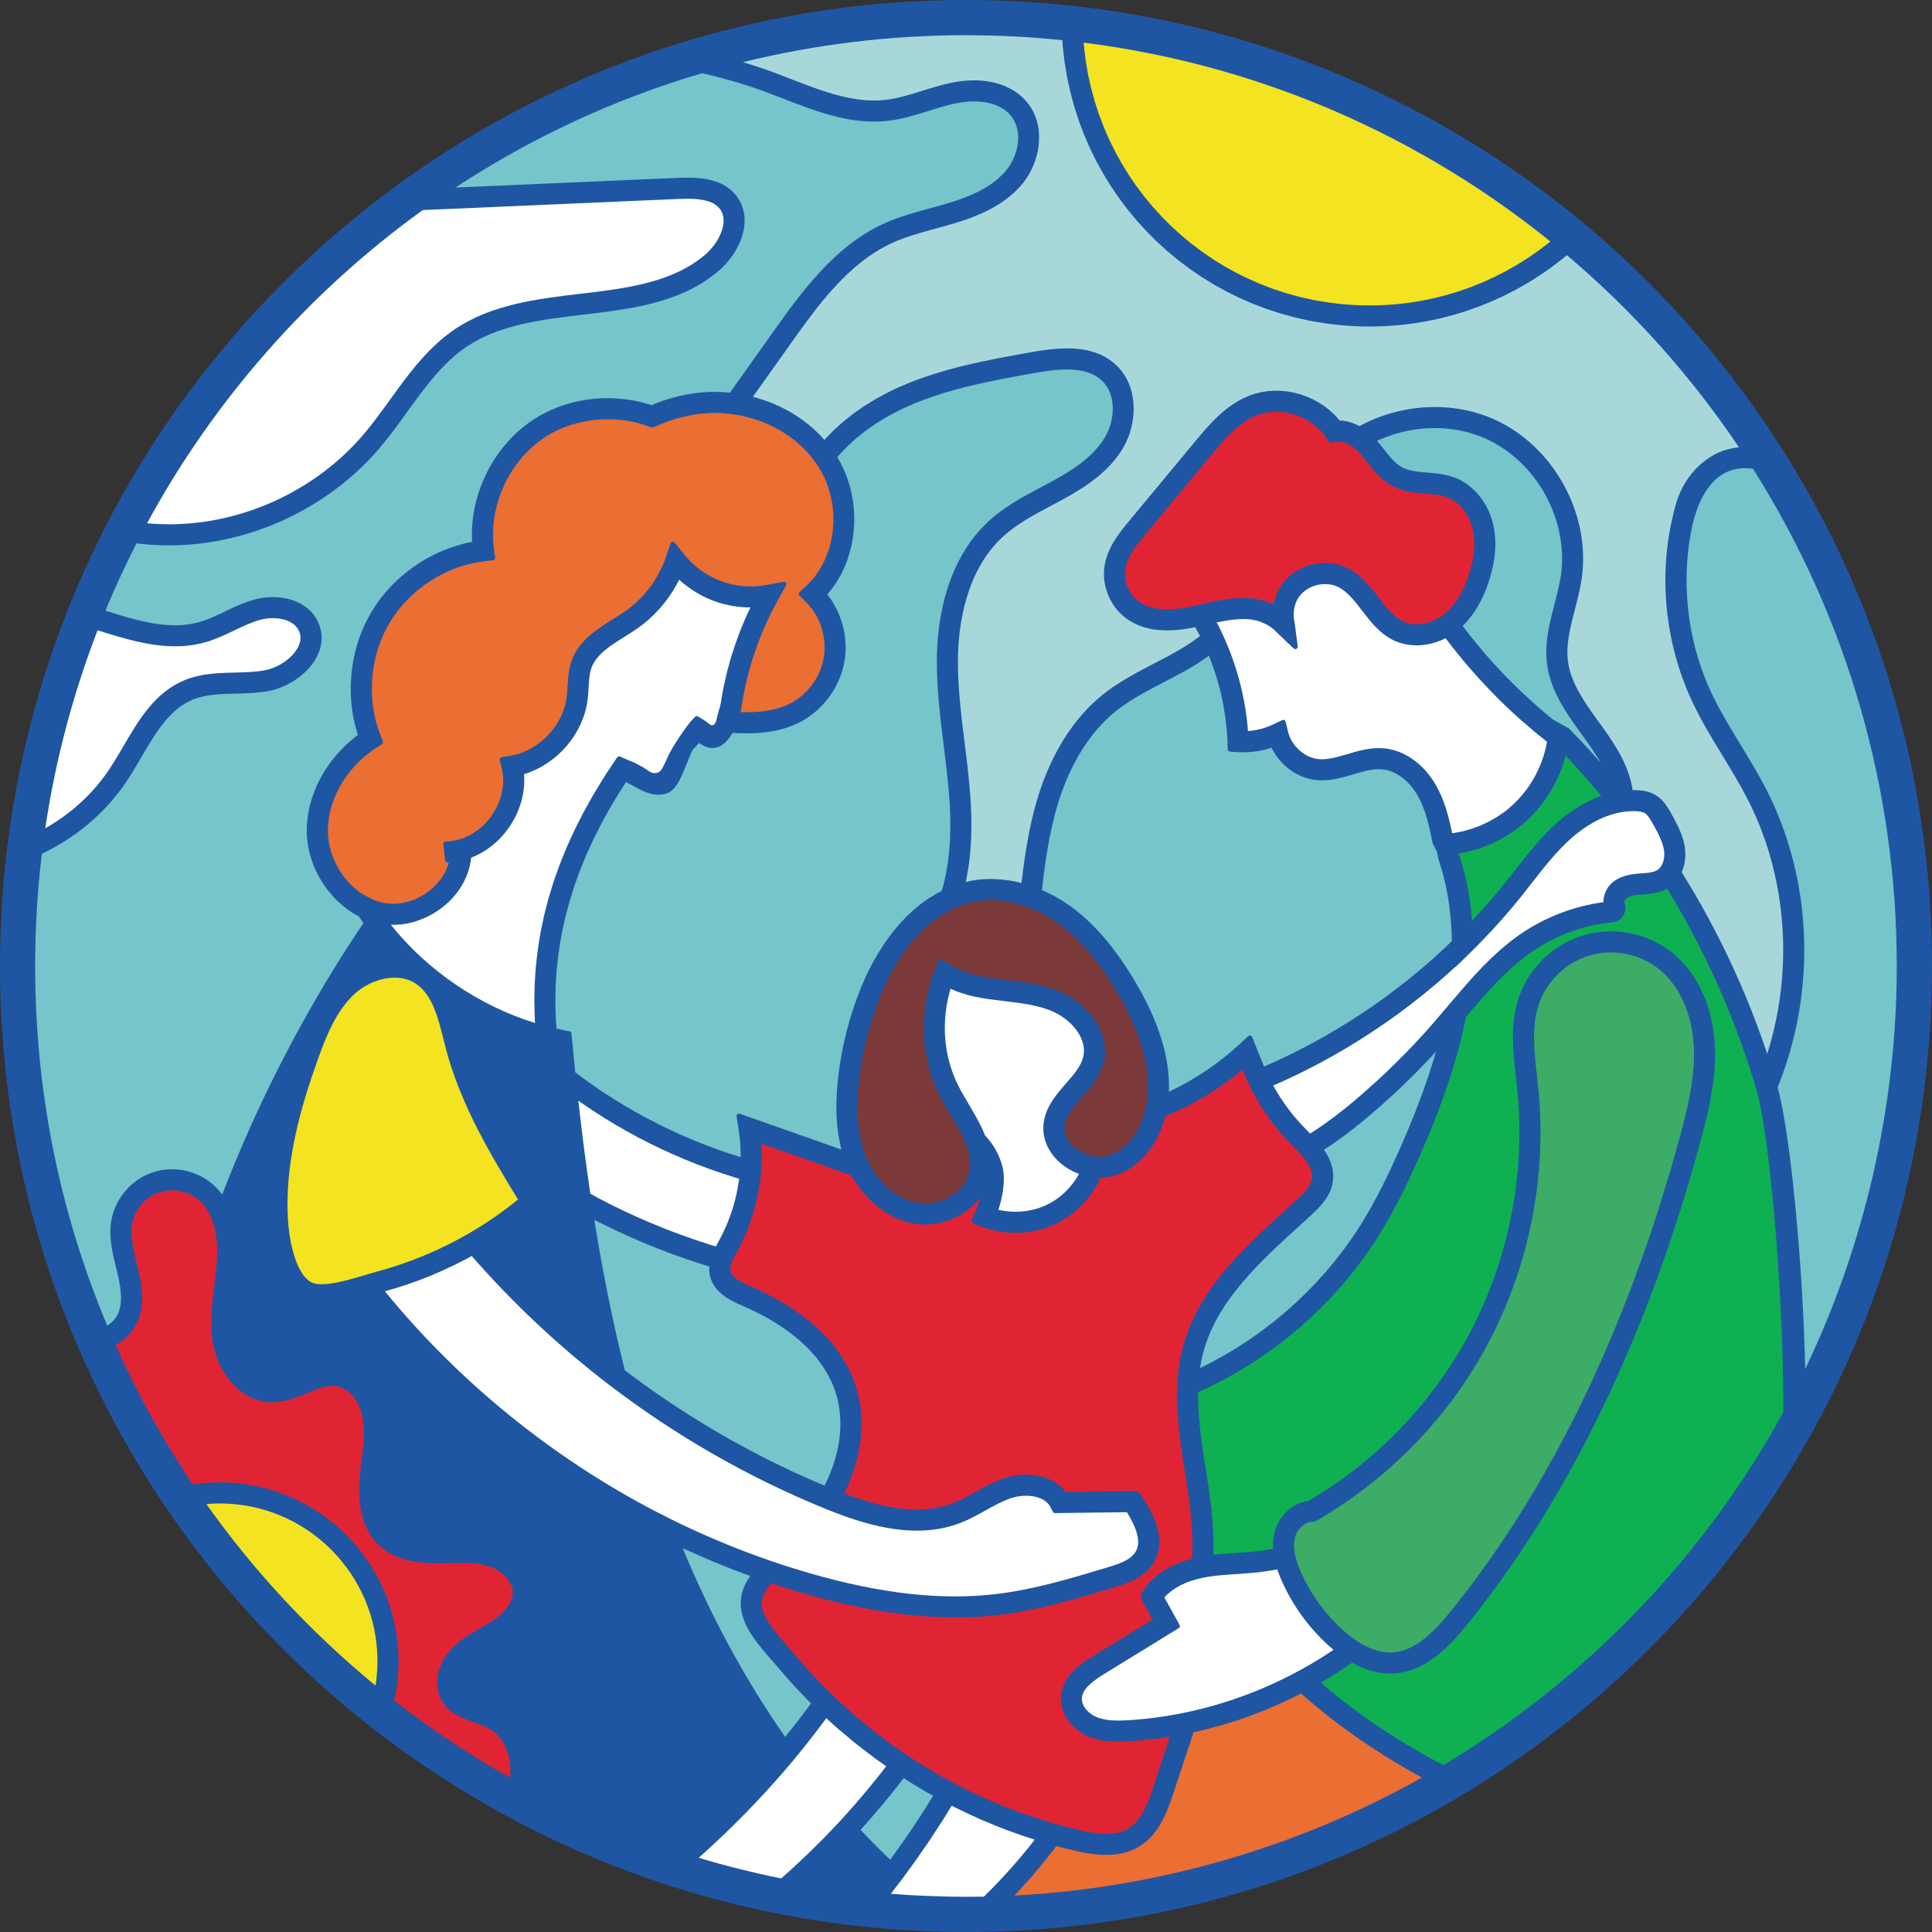 <?xml version="1.0" encoding="UTF-8"?> <svg xmlns="http://www.w3.org/2000/svg" width="300" height="300" viewBox="0 0 300 300" fill="none"><rect x="0" y="0" width="300" height="300" fill="#333333" stroke="none"/><path d="M300 149.999C300 232.843 232.843 300 150.001 300C67.156 300 0 232.843 0 149.999C0 67.156 67.156 0 150.001 0C232.843 0 300 67.156 300 149.999Z" fill="#1F56A3"></path><path d="M137.725 288.289C137.26 287.841 136.033 286.627 136.033 286.627C135.471 286.062 134.911 285.493 134.354 284.911L133.622 284.132L134.893 282.715C136.33 281.082 137.76 279.371 139.142 277.625L140.324 276.104C140.73 276.368 141.111 276.608 141.491 276.846C142.339 277.37 143.048 277.801 143.748 278.204L144.886 278.846L143.72 280.741C143.052 281.797 142.364 282.854 141.66 283.901L141.546 284.068C140.883 285.051 140.197 286.045 139.497 287.027L138.23 288.763L137.725 288.289Z" fill="#75C5CB"></path><path d="M150.067 294.533C148.24 294.533 146.326 294.493 144.138 294.407C142.152 294.329 140.201 294.213 138.326 294.067C138.736 293.543 139.146 293.01 139.551 292.471L140.36 291.413C140.381 291.39 140.396 291.361 140.409 291.333C140.979 290.569 141.542 289.799 142.093 289.025L142.951 287.791C143.418 287.128 143.882 286.462 144.335 285.791L145.411 284.147C145.768 283.604 146.127 283.06 146.474 282.512C146.607 282.304 147.783 280.39 147.783 280.39L148.487 280.748L150.463 281.7C151 281.95 151.539 282.191 152.079 282.428L152.46 282.601C153.133 282.891 153.802 283.172 154.477 283.445C154.481 283.447 156.143 284.097 156.517 284.239L158.571 284.974L160.673 285.665C160.356 286.073 160.036 286.481 159.71 286.882L159.522 287.114C158.828 287.968 158.116 288.812 157.386 289.643C156.505 290.639 155.731 291.488 154.939 292.32C154.223 293.071 153.506 293.796 152.78 294.507C151.881 294.524 150.984 294.533 150.067 294.533Z" fill="white"></path><path d="M181.507 169.528C181.703 164.215 179.928 158.513 176.088 152.122C172.996 146.975 169.721 143.211 166.069 140.616C165.655 140.32 165.226 140.037 164.793 139.768L164.279 139.471C164.014 139.315 163.746 139.158 163.473 139.01L162.923 138.738C162.556 138.556 162.333 138.441 162.107 138.343L161.794 138.21L162.078 135.782L162.327 133.952L162.616 132.096L162.95 130.223L163.342 128.348C163.414 128.024 163.795 126.489 163.795 126.489C163.956 125.88 164.131 125.265 164.32 124.652C164.788 123.138 165.34 121.67 165.964 120.285C167.826 116.157 170.268 112.854 173.22 110.472C174.429 109.493 175.876 108.546 177.776 107.491C178.724 106.966 179.681 106.467 180.628 105.976C182.026 105.249 183.305 104.583 184.531 103.879C184.991 103.614 185.433 103.35 185.858 103.079C185.862 103.078 186.839 102.441 187.085 102.27L187.717 101.812L188.438 103.727C188.529 103.991 188.764 104.741 188.764 104.741L189.036 105.6C189.11 105.85 189.316 106.649 189.319 106.651L189.541 107.495C189.603 107.757 189.952 109.418 189.952 109.418C190.007 109.709 190.054 110.011 190.1 110.316L190.266 111.35C190.314 111.699 190.352 112.059 190.39 112.418L190.485 113.287C190.54 113.925 190.581 114.571 190.605 115.218L190.642 116.349C190.648 116.544 190.802 116.701 190.995 116.715L192.131 116.791C192.422 116.81 192.712 116.817 193.004 116.819C193.323 116.819 193.569 116.812 193.816 116.797C194.158 116.774 194.395 116.755 194.63 116.726L195.417 116.615L196.224 116.45L197.005 116.242L197.446 116.097L197.633 116.47L197.976 117.052L198.367 117.614L198.792 118.141L199.255 118.634L199.748 119.09L200.291 119.515L200.835 119.886L201.419 120.218L202.032 120.511L202.666 120.754L203.316 120.938C203.444 120.971 203.984 121.073 203.984 121.073C204.218 121.108 204.446 121.135 204.671 121.15C204.874 121.163 205.072 121.169 205.27 121.169C207.01 121.169 208.606 120.695 210.149 120.236C211.54 119.824 212.849 119.438 214.099 119.438C214.271 119.438 214.437 119.445 214.607 119.46C216.721 119.651 218.791 121.186 220.143 123.567C220.699 124.546 221.141 125.623 221.534 126.959C221.919 128.264 222.215 129.7 222.461 130.943L223.116 132.223L223.369 133.425C223.454 133.688 223.926 135.236 223.926 135.236C223.984 135.438 224.159 136.155 224.159 136.155C224.162 136.162 224.342 136.842 224.387 137.037C224.433 137.241 224.728 138.681 224.769 138.899C224.769 138.899 225.034 140.568 225.066 140.8C225.066 140.8 225.257 142.499 225.281 142.744L225.411 144.742L225.445 146.137L224.224 147.302L222.499 148.873C222.178 149.16 220.741 150.403 220.739 150.403C220.274 150.797 219.798 151.188 219.318 151.577L218.941 151.888C217.726 152.869 216.486 153.823 215.225 154.744L214.835 155.021C214.329 155.389 213.826 155.75 213.318 156.105C213.318 156.105 211.764 157.164 211.38 157.418C211.38 157.418 209.776 158.458 209.41 158.689L207.414 159.911L205.394 161.083L203.349 162.208L201.279 163.276L199.191 164.297L197.084 165.264L196.282 165.609C195.702 164.223 194.435 161.032 194.435 161.03C194.389 160.914 194.289 160.827 194.167 160.799C194.139 160.795 194.11 160.79 194.082 160.79C193.989 160.79 193.896 160.824 193.826 160.891L192.583 162.043C189.29 165.098 185.566 167.614 181.507 169.528Z" fill="#75C5CB"></path><path d="M225.495 129.385C224.977 126.912 224.333 124.321 222.987 121.952C221.107 118.637 218.083 116.487 214.901 116.198C214.636 116.176 214.372 116.164 214.11 116.164C212.378 116.164 210.783 116.637 209.24 117.095C207.892 117.493 206.525 117.897 205.265 117.897C205.141 117.897 205.016 117.893 204.892 117.885C202.656 117.738 200.552 115.885 199.994 113.579L199.632 112.074C199.606 111.965 199.529 111.872 199.427 111.822C199.376 111.797 199.319 111.785 199.264 111.785C199.209 111.785 199.152 111.797 199.101 111.822L197.703 112.484C196.479 113.067 195.134 113.422 193.787 113.518C193.428 108.724 192.211 103.859 190.259 99.422C190.253 99.393 190.245 99.364 190.232 99.339L189.19 97.095C189.164 97.043 189.128 96.995 189.083 96.96C189.03 96.856 188.976 96.756 188.926 96.657C190.019 96.424 191.169 96.217 192.296 96.151C192.607 96.134 192.886 96.124 193.144 96.124C193.359 96.124 193.556 96.13 193.747 96.143C195.508 96.265 197.219 97.035 198.217 98.156L200.871 100.687C200.943 100.755 201.036 100.791 201.133 100.791C201.19 100.791 201.248 100.777 201.304 100.751C201.447 100.678 201.529 100.524 201.509 100.365L201.036 96.724C200.686 95.263 200.939 93.772 201.701 92.692C202.575 91.46 204.133 90.695 205.771 90.695C206.491 90.695 207.19 90.851 207.789 91.148C209.24 91.865 210.387 93.359 211.494 94.805C212.868 96.594 214.287 98.448 216.51 99.478C216.828 99.624 217.159 99.743 217.497 99.846L217.747 99.915C218.045 99.992 218.291 100.047 218.54 100.087L218.855 100.136C219.162 100.174 219.453 100.197 219.751 100.205C219.751 100.205 219.953 100.214 219.955 100.214C220.296 100.214 220.624 100.19 220.951 100.153L221.189 100.125C221.526 100.08 221.858 100.023 222.19 99.943C222.578 99.851 222.918 99.743 223.256 99.622L223.49 99.535C223.825 99.406 224.151 99.266 224.472 99.103C224.472 99.103 225.396 100.321 225.535 100.499C225.821 100.862 226.114 101.222 226.409 101.578C226.409 101.578 227.306 102.682 227.495 102.907C227.833 103.308 228.185 103.706 228.538 104.105L229.532 105.234C230.002 105.753 230.482 106.259 230.964 106.763L231.653 107.491C233.086 108.967 234.596 110.409 236.138 111.779L236.879 112.412C237.48 112.94 237.981 113.373 238.491 113.797C238.495 113.799 239.728 114.787 240.219 115.18L240.082 115.906L239.897 116.664L239.679 117.415L239.426 118.149L239.141 118.878L238.823 119.593L238.476 120.294L238.1 120.973L237.692 121.642L237.259 122.284L236.797 122.907L236.308 123.512L235.793 124.091L235.373 124.527C235.076 124.817 234.89 124.993 234.697 125.166C234.342 125.483 233.97 125.786 233.589 126.073L233.216 126.328C232.899 126.554 232.66 126.725 232.411 126.881L231.749 127.261C231.554 127.379 231.362 127.49 231.165 127.593L230.448 127.93C230.239 128.028 230.055 128.118 229.865 128.198L229.074 128.493C228.877 128.569 228.7 128.636 228.52 128.696C228.392 128.738 227.323 129.038 227.131 129.085C226.995 129.116 226.296 129.25 226.295 129.25C226.101 129.291 225.913 129.328 225.722 129.355C225.669 129.364 225.584 129.376 225.495 129.385Z" fill="white"></path><path d="M228.522 142.303C228.483 141.886 228.437 141.476 228.388 141.07L228.294 140.276C228.232 139.814 228.158 139.365 228.084 138.918L227.982 138.286C227.862 137.623 227.731 136.974 227.581 136.333C227.401 135.572 227.257 134.996 227.097 134.43L226.9 133.776C226.739 133.239 226.636 132.902 226.528 132.571L226.518 132.541C226.689 132.511 227.364 132.376 227.364 132.376C227.615 132.325 227.792 132.291 227.966 132.247C228.22 132.184 228.477 132.112 228.731 132.038C228.731 132.038 229.41 131.845 229.588 131.787C229.825 131.708 230.054 131.622 230.282 131.536C230.282 131.536 231.009 131.267 231.173 131.196C231.43 131.089 231.677 130.969 231.921 130.851L232.229 130.709C232.39 130.632 232.552 130.559 232.709 130.475C232.945 130.351 233.183 130.213 233.418 130.077C233.418 130.077 234.043 129.72 234.174 129.636C234.461 129.456 234.743 129.256 235.021 129.058L235.552 128.688C236.015 128.341 236.454 127.985 236.877 127.606C237.108 127.398 237.333 127.188 237.553 126.971C239.3 125.261 240.726 123.244 241.789 120.975C242.346 119.782 242.79 118.548 243.11 117.304L243.594 117.818L244.541 118.866C244.963 119.326 245.383 119.787 245.797 120.256C245.797 120.256 247.597 122.344 247.946 122.762L248.618 123.587C248.403 123.661 248.191 123.736 248.111 123.769C247.87 123.862 247.633 123.967 247.395 124.073C247.128 124.19 246.982 124.253 246.84 124.323C246.637 124.42 246.02 124.748 246.02 124.748L245.666 124.937C245.438 125.068 244.579 125.602 244.579 125.602C244.366 125.74 243.582 126.286 243.582 126.286C243.37 126.444 242.691 126.971 242.691 126.971C242.403 127.207 242.141 127.427 241.896 127.64C239.333 129.897 237.245 132.574 235.224 135.163C234.647 135.9 234.148 136.539 233.644 137.171C233.078 137.875 232.498 138.577 231.904 139.273L231.34 139.917C230.856 140.474 230.472 140.917 230.078 141.351C230.078 141.351 228.801 142.732 228.571 142.975L228.522 142.303Z" fill="#0EB051"></path><path d="M219.963 96.942C219.203 96.942 218.5 96.795 217.882 96.507C216.387 95.815 215.272 94.358 214.089 92.814C212.751 91.068 211.368 89.266 209.234 88.214C208.189 87.699 206.997 87.426 205.777 87.426C203.085 87.426 200.497 88.722 199.025 90.805C198.873 91.016 198.735 91.245 198.604 91.481L198.484 91.713C198.403 91.873 198.326 92.034 198.255 92.199L198.144 92.484C198.085 92.637 198.028 92.801 197.976 92.969L197.895 93.252C197.848 93.425 197.809 93.601 197.773 93.777L197.758 93.859C197.751 93.855 197.553 93.77 197.553 93.77C197.298 93.66 197.121 93.585 196.939 93.518L196.628 93.412C196.446 93.349 196.265 93.296 196.083 93.244L195.753 93.159C195.561 93.11 195.359 93.071 195.155 93.032L194.88 92.984C194.573 92.937 194.274 92.899 193.972 92.879C193.706 92.861 193.433 92.852 193.141 92.852C192.824 92.852 192.483 92.864 192.103 92.884C190.252 92.992 188.461 93.398 186.727 93.789C185.985 93.96 185.245 94.126 184.506 94.269C183.305 94.5 182.202 94.616 181.229 94.616C179.431 94.616 178.014 94.235 176.901 93.449C175.297 92.317 174.434 90.257 174.756 88.322C175.093 86.307 176.608 84.484 177.944 82.874L187.999 70.759C189.967 68.389 192.195 65.709 195.074 64.531C196.037 64.136 197.08 63.939 198.182 63.939C200.075 63.939 201.991 64.535 203.58 65.62C204.514 66.259 205.289 67.027 205.885 67.902L206.352 68.592C206.422 68.696 206.541 68.759 206.665 68.759C206.69 68.759 206.714 68.758 206.739 68.751L207.557 68.589C207.672 68.563 207.79 68.555 207.911 68.555C208.549 68.555 209.315 68.855 210.073 69.399C210.442 69.666 210.783 69.97 211.083 70.3C211.51 70.764 211.914 71.278 212.304 71.774C213.388 73.143 214.507 74.559 216.211 75.467C217.88 76.355 219.641 76.503 221.342 76.645C222.253 76.723 223.186 76.801 224.009 77.002C224.266 77.063 224.516 77.141 224.759 77.231C226.616 77.947 228.111 79.822 228.659 82.118C229.143 84.162 228.953 86.546 228.096 89.205C227.191 92.015 225.863 94.118 224.15 95.449L223.996 95.563C222.742 96.463 221.347 96.942 219.963 96.942Z" fill="#E12433"></path><path d="M143.685 186.883C143.334 186.883 142.979 186.857 142.629 186.804C139.5 186.32 136.526 183.899 134.862 180.487C134.764 180.284 134.67 180.08 134.581 179.878C133.265 176.782 132.863 172.946 133.356 168.157C133.832 163.51 134.964 158.959 136.723 154.631C138.29 150.764 141.876 143.851 148.273 140.983C149.387 140.481 150.463 140.146 151.561 139.956C152.3 139.824 153.078 139.759 153.872 139.759C155.712 139.759 157.598 140.108 159.473 140.796C161.127 141.399 162.708 142.237 164.179 143.284C167.457 145.616 170.437 149.058 173.287 153.805C176.974 159.942 178.582 165.284 178.199 170.141C178.156 170.682 178.073 171.25 177.953 171.831C177.181 175.585 175.078 178.4 172.325 179.36C171.849 179.527 171.331 179.611 170.786 179.611C170.548 179.611 170.305 179.596 170.058 179.563C168.47 179.358 166.934 178.497 166.045 177.317C165.434 176.503 165.186 175.603 165.327 174.709C165.568 173.166 166.696 171.876 168.005 170.383C169.394 168.799 170.832 167.162 171.378 164.937C172.548 160.186 168.673 155.559 164.253 153.833C161.69 152.835 159.013 152.516 156.424 152.21C154.984 152.037 153.522 151.864 152.142 151.578C150.433 151.225 148.843 150.62 147.542 149.823L146.271 149.05C146.21 149.011 146.142 148.992 146.073 148.992C146.032 148.992 145.992 149 145.954 149.013C145.848 149.05 145.763 149.129 145.721 149.231L145.169 150.612C142.651 156.88 142.904 164.115 145.847 169.972C146.378 171.033 147.01 172.104 147.623 173.138C148.53 174.671 149.468 176.252 150.044 177.787C150.617 179.314 150.772 180.665 150.522 181.917C149.961 184.702 146.958 186.883 143.685 186.883Z" fill="#7C3A3A"></path><path d="M127.065 230.282L124.918 229.342L122.788 228.369L120.666 227.353L118.564 226.305L116.476 225.221L114.406 224.1L112.354 222.947L110.316 221.753L109.265 221.117C108.673 220.757 107.13 219.794 107.13 219.794L105.099 218.487L102.367 216.654L100.431 215.295L98.513 213.899L97.023 212.781C95.176 205.415 93.626 197.76 92.288 189.409L93.196 189.88C93.927 190.248 94.662 190.606 95.401 190.956C95.401 190.956 97.215 191.797 97.63 191.983L99.881 192.956L102.155 193.882L104.45 194.754L106.763 195.572C106.771 195.575 108.748 196.231 109.105 196.342L110.139 196.66C110.13 196.803 110.13 197.28 110.13 197.28C110.144 197.545 110.174 197.781 110.223 198.014C110.817 200.82 113.612 202.034 115.461 202.839C120.797 205.156 127.608 209.377 129.795 216.353C129.887 216.641 129.966 216.931 130.037 217.224L130.235 218.133L130.373 219.039L130.461 219.969L130.495 220.908L130.478 221.86L130.41 222.829L130.288 223.808L130.113 224.797L129.887 225.794L129.607 226.792L129.273 227.808L128.89 228.813L128.451 229.827L128.033 230.686L127.065 230.282Z" fill="#75C5CB"></path><path d="M248.106 117.93C247.315 117.034 246.519 116.154 245.71 115.293C245.707 115.291 243.963 113.464 243.624 113.116L241.115 111.713L240.452 111.171C240.133 110.904 238.208 109.239 238.208 109.239C237.861 108.93 237.515 108.608 237.168 108.283L236.033 107.23C235.611 106.825 235.193 106.407 234.775 105.986L233.933 105.149C233.309 104.508 232.695 103.848 232.089 103.184L231.908 102.989C231.249 102.262 230.599 101.518 229.963 100.764L229.375 100.041C228.863 99.422 228.474 98.948 228.094 98.464L227.127 97.189C228.897 95.476 230.27 93.129 231.212 90.21C232.257 86.967 232.469 83.989 231.843 81.362C231.05 78.03 228.785 75.277 225.934 74.178C224.494 73.627 223.033 73.502 221.622 73.385C220.179 73.263 218.824 73.15 217.748 72.577C216.649 71.993 215.828 70.951 214.876 69.748C214.536 69.316 214.187 68.878 213.825 68.457L214.253 68.254C214.442 68.173 215.39 67.797 215.392 67.797C215.582 67.728 216.547 67.41 216.55 67.408L217.723 67.083L218.91 66.829C219.088 66.797 220.106 66.639 220.106 66.639C220.284 66.617 221.301 66.521 221.301 66.521L222.502 66.472L223.697 66.49L224.882 66.577C225.038 66.592 226.055 66.733 226.055 66.733L227.215 66.956C227.382 66.994 228.343 67.248 228.343 67.248C228.523 67.301 228.71 67.365 228.893 67.427L229.457 67.614C229.811 67.74 230.172 67.886 230.527 68.04C238.585 71.569 243.67 80.79 242.351 89.488C242.131 90.937 241.744 92.422 241.37 93.86C240.601 96.812 239.807 99.864 240.219 103.072C240.723 107.026 242.894 110.287 245.262 113.553L245.468 113.837C246.551 115.333 247.653 116.852 248.537 118.431L248.106 117.93Z" fill="#75C5CB"></path><path d="M113.059 179.058L111.203 178.414L109.358 177.721L107.529 176.985L105.713 176.203L103.921 175.38L102.142 174.511L100.388 173.601C100.038 173.415 98.653 172.649 98.653 172.649C98.239 172.417 96.94 171.658 96.94 171.658C95.815 170.986 94.701 170.284 93.605 169.556L91.977 168.448C91.977 168.448 90.718 167.551 90.383 167.304L89.325 166.506C89.151 164.807 88.984 163.114 88.825 161.416L88.737 160.476C88.722 160.308 88.597 160.172 88.431 160.139L87.504 159.962C87.147 159.893 86.783 159.815 86.418 159.731C86.383 159.274 86.318 158.394 86.307 158.199C86.292 157.886 86.285 157.576 86.279 157.265C86.276 157.261 86.237 155.888 86.234 155.622C86.233 155.308 86.258 154.275 86.258 154.275C86.26 154.27 86.269 153.331 86.281 153.065C86.292 152.779 86.423 150.781 86.446 150.519C86.476 150.193 86.698 148.233 86.731 147.987C86.775 147.653 86.83 147.321 86.888 146.99C86.888 146.983 87.093 145.687 87.135 145.461C87.203 145.094 87.282 144.723 87.362 144.36C87.362 144.354 87.608 143.153 87.657 142.947C87.808 142.307 87.979 141.665 88.151 141.027C88.275 140.573 88.616 139.403 88.616 139.403C88.76 138.914 88.906 138.423 89.067 137.936C89.139 137.718 89.578 136.49 89.578 136.49C89.717 136.085 89.832 135.76 89.953 135.438C90.048 135.191 90.566 133.915 90.566 133.915C90.695 133.586 90.824 133.26 90.965 132.937C91.069 132.693 91.948 130.748 92.095 130.439C92.218 130.185 93.185 128.257 93.355 127.936C93.485 127.688 94.18 126.438 94.18 126.436C94.362 126.101 94.541 125.77 94.735 125.437C94.882 125.18 96.039 123.257 96.242 122.934C96.358 122.747 96.916 121.889 97.21 121.44C97.524 121.595 97.864 121.783 98.215 121.98L99.4 122.615L99.81 122.807C100.169 122.967 100.366 123.043 100.563 123.11C100.793 123.184 100.991 123.241 101.187 123.283C101.533 123.351 101.692 123.375 101.849 123.388C101.865 123.389 102.214 123.407 102.265 123.407C102.384 123.407 102.783 123.371 102.783 123.371C103.044 123.332 103.287 123.281 103.527 123.199C105.01 122.689 105.773 120.76 106.655 118.527C106.873 117.97 107.442 116.536 107.631 116.327L108.58 115.37L108.929 115.615C109.157 115.752 109.278 115.82 109.403 115.876C109.584 115.952 109.705 115.995 109.827 116.032C110.093 116.096 110.207 116.116 110.32 116.129C110.32 116.129 110.59 116.147 110.595 116.147C110.709 116.147 110.798 116.139 110.889 116.128C111.229 116.077 111.427 116.029 111.629 115.947C111.821 115.871 112.018 115.761 112.226 115.612L112.399 115.473C112.496 115.396 112.599 115.308 112.697 115.209L113.076 114.788L113.407 114.352L113.757 113.806C114.45 113.846 115.15 113.866 115.846 113.866C116.265 113.866 116.544 113.861 116.821 113.852C117.263 113.839 117.578 113.819 117.891 113.797C118.317 113.764 118.585 113.735 118.853 113.701C119.35 113.643 119.659 113.595 119.967 113.54C120.378 113.458 120.642 113.405 120.902 113.342L121.118 113.292C121.431 113.214 121.73 113.13 122.032 113.034C122.408 112.908 122.675 112.813 122.943 112.706L123.174 112.612C123.471 112.493 123.767 112.36 124.058 112.214C127.793 110.346 130.514 106.623 131.161 102.499C131.717 98.95 130.711 95.163 128.465 92.299C129.14 91.53 129.748 90.684 130.273 89.775C133.466 84.259 133.431 76.829 130.185 71.286L130.013 71.003C130.167 70.818 130.377 70.567 130.45 70.487C130.583 70.34 131.543 69.347 131.667 69.223C131.817 69.081 132.866 68.132 133 68.019C133.176 67.868 133.359 67.727 133.544 67.584L134.456 66.863C134.636 66.728 134.833 66.594 135.03 66.459L136.007 65.782C136.255 65.621 136.522 65.46 136.787 65.3L137.66 64.767C137.969 64.589 138.3 64.417 138.629 64.243L139.407 63.828C139.996 63.532 140.608 63.245 141.236 62.971C147.317 60.314 154.039 59.104 160.54 57.936C162.712 57.545 164.292 57.373 165.677 57.373C168.105 57.373 169.882 57.938 171.105 59.101C173.41 61.292 173.112 65.19 171.661 67.744C169.89 70.847 166.649 72.925 163.709 74.55C163.085 74.892 162.458 75.225 161.828 75.561C158.913 77.109 156.069 78.621 153.649 80.807C148.519 85.439 145.618 92.982 145.48 102.051C145.412 106.664 145.98 111.268 146.534 115.721C146.88 118.501 147.234 121.356 147.428 124.165C147.479 124.901 147.515 125.62 147.54 126.324L147.553 127.286C147.561 127.657 147.568 128.026 147.566 128.381L147.517 130.35C147.517 130.35 147.407 131.983 147.385 132.228C147.385 132.228 147.204 133.799 147.172 134.016L146.88 135.73C146.88 135.73 146.559 137.166 146.507 137.364L146.229 138.338C146.005 138.452 145.596 138.659 145.495 138.714C145.307 138.822 144.349 139.402 144.205 139.498C144.038 139.607 143.121 140.262 142.992 140.363C142.84 140.478 142.266 140.956 142.266 140.956C142.118 141.075 141.991 141.176 141.872 141.284L140.828 142.258C140.684 142.4 139.85 143.284 139.85 143.284L138.944 144.337L138.109 145.41L137.341 146.491L136.638 147.575L135.996 148.644L135.419 149.684L134.901 150.69L134.439 151.658L134.033 152.558L133.682 153.398C131.808 158.013 130.601 162.867 130.092 167.82C129.668 171.948 129.854 175.454 130.658 178.507L114.883 172.941C114.842 172.927 114.8 172.919 114.759 172.919C114.671 172.919 114.584 172.947 114.515 173.007C114.414 173.091 114.362 173.225 114.383 173.356L114.703 175.431C114.918 176.818 115.023 178.246 115.012 179.682L113.059 179.058Z" fill="#75C5CB"></path><path d="M157.688 188.159C156.784 188.159 155.894 188.058 155.034 187.859C155.518 186.352 156.276 183.365 155.622 180.997C155.137 179.246 154.204 177.607 152.919 176.256C152.942 176.247 152.515 175.262 152.515 175.262C152.398 175.014 151.857 173.961 151.857 173.961C151.698 173.661 151.535 173.374 151.371 173.088L150.434 171.475C149.848 170.485 149.256 169.484 148.761 168.503C148.605 168.194 148.459 167.879 148.32 167.558L147.934 166.595C147.934 166.595 147.651 165.77 147.6 165.601L147.315 164.582L147.086 163.548L146.912 162.508L146.79 161.452L146.724 160.391L146.712 159.325L146.752 158.251L146.849 157.189L146.998 156.121L147.202 155.074L147.461 154.027L147.608 153.54C147.722 153.588 148.575 153.943 148.575 153.943C148.895 154.065 149.216 154.167 149.539 154.27L149.983 154.414C150.481 154.556 150.971 154.683 151.472 154.784C152.982 155.095 154.512 155.277 155.993 155.455C158.407 155.742 160.882 156.036 163.055 156.886C166.161 158.096 168.932 161.147 168.193 164.156C167.836 165.598 166.669 166.932 165.54 168.221C164.1 169.864 162.471 171.721 162.084 174.204C161.806 175.991 162.27 177.748 163.419 179.28C163.593 179.514 163.784 179.742 163.987 179.955L164.14 180.109C164.341 180.307 164.474 180.439 164.616 180.563C164.628 180.574 165.186 181.019 165.309 181.107L165.552 181.272C165.827 181.45 165.94 181.523 166.057 181.589C166.066 181.595 166.693 181.928 166.84 181.997C166.84 181.997 167.434 182.248 167.549 182.289C166.413 184.357 164.684 186.034 162.646 187.036C161.152 187.772 159.44 188.159 157.688 188.159Z" fill="white"></path><path d="M92.86 209.496C86.835 204.56 81.208 199.132 76.119 193.343C78.805 191.676 81.335 189.826 83.646 187.838L84.456 187.145C84.598 187.022 84.63 186.817 84.531 186.658L83.974 185.743C79.379 178.265 74.629 170.534 72.393 161.974L72.052 160.63C71.747 159.419 71.438 158.178 71.05 156.979C75.024 159.4 79.237 161.222 83.591 162.406C83.612 162.418 83.636 162.425 83.662 162.43L85.678 162.937L86.139 167.551C86.833 174.195 87.586 180.209 88.438 185.949L88.535 186.597C89.775 194.825 91.193 202.329 92.86 209.496Z" fill="#1F56A3"></path><path d="M202.549 175.112C202.27 174.827 201.994 174.533 201.727 174.236L200.93 173.318L200.181 172.375L199.466 171.393L198.788 170.386L198.151 169.346L197.713 168.556L198.422 168.251L200.608 167.247L202.774 166.191L204.912 165.083L207.031 163.916L209.124 162.702L211.185 161.441L213.219 160.128L215.226 158.764L217.196 157.36L219.134 155.903L221.033 154.408L222.896 152.865C223.196 152.611 224.719 151.282 224.719 151.282C225 151.034 225.671 150.417 225.962 150.153C226.015 150.14 226.065 150.113 226.106 150.073L228.244 147.991C231.157 145.122 233.834 142.172 236.202 139.216C236.726 138.562 237.245 137.898 237.761 137.234C239.736 134.704 241.73 132.149 244.061 130.097C245.768 128.595 248.489 126.684 251.752 126.118L252.2 126.045C252.663 125.984 253.132 125.954 253.59 125.954C253.743 125.954 253.895 125.958 254.045 125.966C254.431 125.982 254.985 126.028 255.361 126.242C255.887 126.539 256.328 127.332 256.683 127.969C257.407 129.272 258.219 130.731 258.401 132.152C258.513 133.023 258.321 133.947 257.899 134.555C257.738 134.794 257.555 134.976 257.359 135.1C256.745 135.483 255.823 135.551 254.847 135.622L254.613 135.635C253.357 135.73 251.919 135.937 250.745 136.749C250.563 136.878 250.39 137.014 250.226 137.167C249.438 137.898 248.977 138.991 248.974 140.087C244.374 140.712 239.934 142.418 236.111 145.035C235.575 145.4 235.053 145.787 234.54 146.188L234.034 146.604C233.704 146.867 233.371 147.138 233.049 147.417C233.043 147.423 231.873 148.483 231.629 148.715C231.622 148.721 230.497 149.828 230.26 150.073L228.952 151.458L227.679 152.881L225.701 155.178C225.18 155.796 223.228 158.102 222.57 158.857C218.759 163.231 214.562 167.35 210.099 171.098C209.748 171.39 208.641 172.29 208.641 172.29L207.056 173.52L205.56 174.606L204.225 175.516L203.432 176.015L202.549 175.112Z" fill="white"></path><path d="M61.066 140.337C60.703 140.337 60.341 140.311 59.983 140.26C59.784 140.231 59.582 140.196 59.385 140.148L58.755 139.985L58.142 139.778L57.938 139.693L56.361 138.881L56.266 138.824L55.645 138.387L55.059 137.913L54.492 137.382L53.965 136.822L53.733 136.549L53.242 135.921L52.804 135.273L52.404 134.599L52.044 133.893L51.734 133.174L51.464 132.426L51.252 131.684L51.084 130.909C51.06 130.763 50.977 130.154 50.977 130.152C50.95 129.908 50.934 129.65 50.922 129.389C50.751 124.393 53.699 119.183 58.434 116.118L59.297 115.559C59.449 115.46 59.511 115.268 59.445 115.101L59.066 114.145C56.861 108.528 57.422 101.828 60.525 96.655C63.63 91.483 69.283 87.838 75.276 87.141L76.555 86.989C76.655 86.98 76.748 86.927 76.809 86.844C76.874 86.763 76.9 86.662 76.885 86.562L76.708 85.291C75.764 78.526 79.159 71.283 84.961 67.679C86.749 66.569 88.784 65.801 91.012 65.402C92.114 65.203 93.245 65.102 94.374 65.102C96.573 65.102 98.701 65.475 100.698 66.203L101.068 66.34C101.11 66.353 101.153 66.36 101.198 66.36C101.229 66.36 101.26 66.357 101.292 66.35L101.766 66.229C104.531 64.955 107.454 64.24 110.284 64.135C110.515 64.126 110.749 64.122 110.982 64.122C111.942 64.122 112.919 64.194 113.886 64.337C119.185 65.108 123.836 67.841 126.652 71.829C126.923 72.215 127.158 72.579 127.371 72.939C130.801 78.797 129.818 86.75 125.131 91.042L124.153 91.938C124.075 92.008 124.03 92.107 124.028 92.211C124.028 92.315 124.068 92.416 124.142 92.488L125.091 93.416C127.331 95.611 128.42 98.897 127.934 101.992C127.449 105.089 125.407 107.885 122.603 109.287C122.279 109.45 121.947 109.591 121.611 109.718C121.229 109.86 120.898 109.964 120.56 110.055C120.134 110.169 119.797 110.241 119.46 110.302C118.995 110.385 118.654 110.434 118.312 110.469C117.813 110.524 117.47 110.546 117.125 110.564C116.606 110.586 116.262 110.594 115.916 110.594C115.913 110.594 115.395 110.585 114.994 110.575L115.052 110.308L115.171 109.591C116.051 103.859 117.935 98.354 120.767 93.228L122.053 90.9C122.123 90.774 122.114 90.614 122.029 90.494C121.956 90.394 121.84 90.337 121.721 90.337C121.697 90.337 119.039 90.829 119.039 90.829C118.219 90.978 117.383 91.055 116.55 91.055C115.001 91.055 113.496 90.792 112.073 90.278C111.508 90.073 110.95 89.828 110.417 89.544C108.795 88.686 107.378 87.509 106.209 86.05L104.784 84.27C104.71 84.179 104.603 84.128 104.488 84.128C104.466 84.128 104.445 84.13 104.422 84.133C104.287 84.157 104.174 84.254 104.13 84.382L103.386 86.54C102.253 89.823 100.112 92.725 97.362 94.711C96.684 95.201 95.943 95.667 95.221 96.118C92.731 97.68 89.939 99.431 88.798 102.504C88.288 103.876 88.21 105.242 88.132 106.564C88.099 107.17 88.066 107.746 87.991 108.302C87.406 112.73 83.646 116.623 79.243 117.359L77.905 117.581C77.8 117.597 77.71 117.659 77.651 117.745C77.592 117.835 77.575 117.945 77.599 118.047L77.924 119.363C77.991 119.639 78.044 119.919 78.079 120.202C78.091 120.295 78.139 120.963 78.141 121.052C78.142 121.158 78.111 121.937 78.111 121.937C78.1 122.038 78.012 122.65 78.012 122.65C77.964 122.94 77.924 123.092 77.884 123.245L77.818 123.52C77.748 123.785 77.699 123.926 77.647 124.065L77.547 124.359C77.461 124.594 77.41 124.704 77.363 124.811L77.129 125.332L76.693 126.119C76.644 126.201 76.183 126.877 76.183 126.877L75.612 127.58C75.609 127.58 75.073 128.139 74.997 128.212C74.995 128.213 74.401 128.735 74.313 128.802L73.578 129.323L72.81 129.763C72.808 129.763 72.114 130.078 72.007 130.116C72.007 130.116 71.25 130.365 71.155 130.391C70.8 130.482 70.45 130.551 70.117 130.589L69.173 130.697C69.073 130.708 68.982 130.757 68.919 130.838C68.854 130.915 68.828 131.018 68.839 131.118L69.13 133.613C69.152 133.806 69.316 133.948 69.505 133.948C69.52 133.948 69.689 133.929 69.689 133.929C69.624 134.155 69.532 134.46 69.532 134.46C69.497 134.557 69.225 135.198 69.225 135.198C69.17 135.312 68.936 135.736 68.936 135.736L68.83 135.923C68.763 136.034 68.682 136.151 68.601 136.266L68.456 136.475C68.26 136.743 68.141 136.884 68.025 137.014L67.872 137.198C67.597 137.502 67.384 137.712 67.156 137.915C65.431 139.453 63.209 140.337 61.066 140.337Z" fill="#EB6E33"></path><path d="M171.791 284.754C170.304 284.754 168.752 284.441 167.564 284.166C166.447 283.912 165.266 283.604 163.847 283.202C158.366 281.648 153.015 279.494 147.948 276.789C147.069 276.324 146.209 275.847 145.389 275.373C143.891 274.503 142.368 273.55 140.86 272.543C136.969 269.94 133.292 267.011 129.93 263.835L129.231 263.152C127.118 261.111 125.125 258.977 123.31 256.808C122.997 256.429 122.654 256.036 122.295 255.629C120.584 253.673 118.707 251.527 118.344 249.545C118.309 249.359 118.29 249.174 118.289 248.997L118.302 248.836C118.309 248.629 118.311 248.562 118.32 248.496C118.32 248.496 118.423 248.048 118.438 247.999L118.656 247.457L118.955 246.933L119.345 246.374L119.766 245.857L121.695 246.487C122.654 246.79 123.612 247.082 124.564 247.361C125.535 247.644 126.485 247.904 127.432 248.152L128.127 248.336C129.07 248.58 130.002 248.811 130.922 249.021C131.894 249.241 132.782 249.431 133.662 249.605L134.306 249.733C135.21 249.907 136.1 250.068 136.977 250.207C137.94 250.361 138.771 250.476 139.594 250.581L140.212 250.657C141.068 250.76 141.914 250.852 142.751 250.922C142.753 250.922 142.944 250.935 142.946 250.935C143.711 250.999 144.489 251.046 145.262 251.083L145.851 251.112C146.664 251.143 147.476 251.164 148.273 251.164L150.016 251.14L151.758 251.064L153.473 250.939C154.048 250.886 154.612 250.829 155.173 250.759C161.301 250.019 167.231 248.23 172.965 246.501C175.386 245.77 177.858 244.868 179.186 242.573C181.194 239.105 179.207 235.245 177.249 232.27L176.964 231.834C176.91 231.754 176.825 231.695 176.73 231.674L176.117 231.536L165.474 231.66C164.155 229.935 161.974 228.986 159.305 228.986C158.234 228.986 157.142 229.154 156.142 229.47C154.419 230.017 152.895 230.868 151.418 231.69C150.27 232.327 149.11 232.974 147.959 233.422C147.594 233.566 147.231 233.687 146.865 233.797C146.865 233.797 145.893 234.044 145.749 234.074C145.613 234.103 144.608 234.266 144.608 234.266C144.47 234.285 143.456 234.372 143.456 234.372L142.326 234.402L141.105 234.362L139.924 234.254L138.73 234.086L137.536 233.864L136.346 233.592L135.174 233.281L134.01 232.934L132.85 232.551L131.727 232.153L131.084 231.911L131.448 231.153L131.943 230.004L132.378 228.85L132.756 227.7L133.072 226.545L133.334 225.391L133.533 224.245L133.674 223.106L133.753 221.965L133.77 220.841L133.727 219.722L133.62 218.613C133.597 218.428 133.451 217.521 133.451 217.521C133.408 217.287 133.22 216.443 133.22 216.443C133.129 216.075 133.03 215.722 132.921 215.373C130.367 207.222 122.731 202.426 116.776 199.836C115.141 199.127 113.654 198.402 113.429 197.335C113.356 196.995 113.409 196.599 113.596 196.091C113.798 195.532 114.126 194.939 114.443 194.367L114.566 194.138C116.304 190.967 117.49 187.35 117.996 183.664C118.026 183.617 118.047 183.565 118.054 183.511L118.271 180.944C118.277 180.895 118.271 180.848 118.256 180.8C118.304 179.727 118.294 178.648 118.229 177.59L132.234 182.532C134.411 186.557 138.188 189.427 142.125 190.036C142.639 190.116 143.155 190.156 143.668 190.156C147.055 190.156 150.286 188.505 152.181 185.958C151.976 186.749 151.708 187.545 151.4 188.259L150.883 189.454C150.844 189.547 150.842 189.652 150.881 189.749C150.921 189.845 150.998 189.918 151.092 189.957L152.306 190.432C154.016 191.097 155.825 191.432 157.69 191.432C159.942 191.432 162.158 190.925 164.096 189.971C167.031 188.529 169.501 185.952 170.909 182.879C171.842 182.858 172.642 182.714 173.399 182.448C176.983 181.202 179.796 177.808 180.953 173.354C185.314 171.529 189.347 169.084 192.948 166.078C193.083 166.422 193.223 166.769 193.371 167.114C193.373 167.16 193.383 167.201 193.404 167.244L194.46 169.471C194.481 169.516 194.511 169.556 194.547 169.588C196.063 172.488 197.97 175.117 200.214 177.403L200.565 177.762C201.022 178.226 201.492 178.701 201.935 179.193C202.93 180.301 203.921 181.621 203.727 182.993C203.556 184.208 202.419 185.34 201.267 186.39L199.888 187.642C193.124 193.783 186.128 200.133 183.709 209.058C183.582 209.52 183.471 209.992 183.371 210.472C183.112 211.706 182.941 212.987 182.849 214.382L182.712 217.071C182.708 217.159 182.735 217.241 182.78 217.308C182.839 221.276 183.475 225.316 184.039 228.887L184.237 230.153C184.833 233.968 185.349 238.041 185.101 241.977L185.097 242.03C181.638 242.943 179.013 244.668 177.49 247.026L177.18 247.504C177.123 247.593 177.104 247.705 177.133 247.808L177.307 248.46L178.965 251.474L169.797 257.119C167.323 258.641 164.998 260.449 164.747 263.34C164.489 266.271 166.704 268.629 168.869 269.582C169.124 269.693 169.383 269.786 169.645 269.873L169.873 269.945C170.074 270.008 170.298 270.069 170.525 270.122C170.895 270.205 171.158 270.251 171.417 270.291C171.803 270.342 172.019 270.364 172.232 270.383C172.63 270.415 172.88 270.428 173.132 270.435L173.62 270.44L174.676 270.416L175.49 270.375C176.203 270.329 176.924 270.27 177.643 270.203C177.649 270.203 179.329 270.017 179.812 269.955L181.659 269.684L179.17 277.24C178.235 280.086 177.222 282.739 175.15 283.965C174.25 284.496 173.151 284.754 171.791 284.754Z" fill="#E12433"></path><path d="M212.706 47.429C211.956 47.429 211.212 47.411 210.473 47.376L209.386 47.301C209.012 47.275 208.64 47.251 208.27 47.215C208.081 47.196 207.061 47.07 207.061 47.07C206.732 47.031 206.413 46.995 206.098 46.947C206.098 46.947 204.236 46.635 203.956 46.581C203.739 46.536 202.106 46.176 201.862 46.113C201.631 46.056 200.02 45.617 199.792 45.55C199.567 45.479 197.987 44.964 197.772 44.89C197.531 44.804 196.012 44.227 195.801 44.142C195.56 44.043 193.854 43.293 193.854 43.293C193.627 43.189 192.861 42.804 192.861 42.804C192.857 42.803 192.171 42.468 191.986 42.372C191.745 42.247 191.51 42.114 191.275 41.981L190.146 41.355C189.93 41.226 188.37 40.26 188.37 40.26C188.143 40.112 186.65 39.084 186.65 39.084C186.455 38.944 184.99 37.832 184.99 37.832C184.783 37.667 183.389 36.505 183.389 36.505C183.184 36.324 181.856 35.105 181.856 35.105C181.663 34.92 181.05 34.3 181.05 34.3L180.388 33.636C180.205 33.444 178.989 32.098 178.989 32.098C178.817 31.897 177.663 30.497 177.663 30.497C177.496 30.288 176.413 28.835 176.413 28.835C176.246 28.601 175.361 27.298 175.241 27.114C175.078 26.862 174.651 26.154 174.65 26.154L174.14 25.324C174.013 25.103 173.13 23.487 173.13 23.487C173.01 23.257 172.202 21.597 172.202 21.595C172.092 21.358 171.761 20.582 171.761 20.582L171.362 19.653C171.264 19.408 170.694 17.896 170.616 17.672C170.521 17.407 170.274 16.625 170.272 16.625C170.272 16.621 170.028 15.88 169.958 15.638C169.883 15.39 169.453 13.795 169.395 13.56C169.335 13.317 168.979 11.687 168.931 11.442C168.88 11.182 168.605 9.547 168.565 9.283C168.529 9.026 168.334 7.377 168.307 7.091C168.296 6.984 168.282 6.8 168.27 6.624L169.1 6.726L171.693 7.093L174.274 7.504L176.848 7.965L179.403 8.468L181.952 9.016L184.479 9.61L187.003 10.251C187.574 10.403 189.505 10.936 189.505 10.936C190.11 11.108 191.996 11.665 191.998 11.665C192.644 11.863 194.473 12.44 194.473 12.44C195.183 12.67 196.808 13.218 196.808 13.218C197.736 13.533 198.539 13.819 199.339 14.11C204.236 15.885 209.078 17.948 213.737 20.242C214.523 20.626 215.293 21.014 216.056 21.406L216.323 21.546C217.004 21.899 217.679 22.254 218.353 22.614L221.223 24.206C221.866 24.572 222.882 25.158 222.882 25.158C222.882 25.158 224.649 26.207 225.114 26.492C225.114 26.492 226.873 27.579 227.322 27.865L229.511 29.284L231.676 30.742L233.816 32.238L235.931 33.779L238.02 35.354L240.084 36.971L240.738 37.504L240.53 37.675C240.334 37.828 238.927 38.898 238.927 38.898C238.721 39.046 237.276 40.041 237.276 40.041C237.067 40.181 235.58 41.11 235.58 41.11C235.356 41.243 233.842 42.099 233.842 42.099C233.62 42.217 232.065 43.006 232.065 43.006C231.849 43.11 230.247 43.833 230.247 43.833C230.011 43.936 228.396 44.578 228.396 44.578C228.159 44.667 226.517 45.237 226.517 45.238C226.287 45.312 224.602 45.813 224.602 45.813C224.371 45.878 222.667 46.302 222.667 46.302C222.406 46.363 220.713 46.705 220.713 46.705C220.448 46.754 218.726 47.024 218.726 47.024C218.444 47.061 216.733 47.249 216.733 47.249C216.378 47.282 216.014 47.304 215.649 47.323L214.722 47.386C214.056 47.414 213.381 47.429 212.706 47.429Z" fill="#F3E320"></path><path d="M273.622 161.343L272.839 159.2L272.021 157.066L271.167 154.951L270.276 152.85L269.348 150.764L268.386 148.694L267.39 146.64L266.358 144.609L265.292 142.59C264.563 141.241 263.816 139.911 263.046 138.592L261.13 135.428L261.194 135.286L261.394 134.736L261.547 134.14L261.644 133.562L261.694 132.96L261.697 132.545C261.686 132.139 261.669 131.937 261.644 131.736C261.549 131.006 261.359 130.271 261.061 129.484C260.635 128.353 260.059 127.321 259.551 126.406C259.172 125.721 258.668 124.812 257.899 124.088C257.613 123.814 257.296 123.579 256.962 123.392C256.002 122.849 254.982 122.736 254.201 122.694C254.013 122.685 253.498 122.685 253.498 122.685C253.46 122.374 253.413 122.085 253.35 121.802C252.54 118.019 250.299 114.925 248.13 111.934L247.911 111.63C245.8 108.719 243.873 105.843 243.466 102.658C243.134 100.075 243.847 97.334 244.536 94.686C244.934 93.153 245.344 91.574 245.587 89.979C247.12 79.864 241.209 69.144 231.84 65.04C231.416 64.857 230.988 64.686 230.555 64.529L230.008 64.35C229.758 64.263 229.502 64.177 229.244 64.102C229.244 64.102 228.146 63.811 227.903 63.757C227.895 63.754 226.752 63.528 226.551 63.494C226.539 63.493 225.382 63.335 225.175 63.314C225.163 63.314 223.981 63.223 223.786 63.215L222.55 63.196C222.53 63.196 221.187 63.249 221.002 63.26L219.62 63.404C219.601 63.407 218.42 63.591 218.221 63.63C218.213 63.631 217.021 63.883 216.844 63.929L215.5 64.305C215.481 64.31 214.311 64.706 214.142 64.769L212.841 65.301C212.821 65.308 211.699 65.841 211.535 65.925C211.444 65.97 211.231 66.086 211.076 66.171C210.925 66.09 210.744 65.994 210.744 65.994C210.577 65.912 210.416 65.841 210.255 65.774C209.932 65.644 209.729 65.575 209.526 65.517C209.209 65.439 209.062 65.401 208.914 65.376C208.896 65.372 208.411 65.305 208.289 65.299L208.011 65.295L207.885 65.135C207.79 65.022 207.193 64.377 207.193 64.377C207.071 64.259 206.428 63.676 206.428 63.676C206.299 63.567 205.609 63.043 205.609 63.043L204.742 62.482C204.598 62.394 203.839 61.992 203.839 61.992C203.686 61.916 202.896 61.578 202.896 61.578C202.745 61.518 201.93 61.237 201.93 61.237C201.762 61.188 200.933 60.973 200.933 60.973C200.764 60.937 199.927 60.791 199.927 60.791C199.747 60.767 198.901 60.689 198.901 60.689C198.719 60.678 198.152 60.673 198.152 60.673L197.966 60.67C197.685 60.675 197.508 60.691 197.332 60.706L196.854 60.742C196.663 60.763 196.478 60.793 196.297 60.824L195.84 60.897C195.593 60.949 195.366 61.009 195.139 61.07L194.834 61.15C194.488 61.253 194.16 61.369 193.838 61.501C190.198 62.99 187.696 66.006 185.485 68.668L175.427 80.782C173.902 82.618 172.008 84.899 171.53 87.782C171.464 88.179 171.428 88.579 171.421 88.981C171.375 91.787 172.751 94.525 175.013 96.121C175.302 96.325 175.595 96.5 175.895 96.664L176.137 96.789C176.444 96.943 176.758 97.086 177.089 97.209C177.448 97.34 177.781 97.438 178.12 97.523L178.4 97.589C178.752 97.668 179.11 97.737 179.483 97.783C179.892 97.834 180.261 97.857 180.634 97.872C180.634 97.872 181.223 97.889 181.226 97.889C181.536 97.889 181.838 97.88 182.152 97.865C182.611 97.835 183.023 97.795 183.441 97.743L183.778 97.702C184.22 97.64 184.664 97.571 185.125 97.482L185.6 97.387C185.852 97.838 186.096 98.297 186.333 98.765L185.244 99.563C185.043 99.701 184.121 100.305 184.121 100.307C183.734 100.549 183.324 100.796 182.899 101.039C181.75 101.702 180.549 102.325 179.386 102.93C176.514 104.423 173.659 105.907 171.16 107.925C166.712 111.52 163.265 116.97 161.19 123.69C160.988 124.337 160.805 124.989 160.63 125.642C160.628 125.649 160.228 127.269 160.153 127.605L159.743 129.563L159.391 131.509L159.092 133.433L158.835 135.316L158.622 137.116C158.339 137.045 158.029 136.967 158.029 136.967L156.847 136.735L155.654 136.58C155.464 136.561 154.47 136.5 154.47 136.5L153.3 136.496C153.08 136.504 152.424 136.553 152.424 136.553L152.145 136.572C151.747 136.614 151.367 136.663 150.99 136.73C150.677 136.787 150.361 136.853 150.046 136.927L149.957 136.952C150.037 136.576 150.122 136.178 150.122 136.178C150.185 135.851 150.324 135.006 150.324 135.006L150.43 134.328C150.477 133.976 150.517 133.626 150.555 133.273L150.651 132.407C150.678 132.101 150.752 130.98 150.752 130.98L150.789 130.409C150.804 130.06 150.84 128.335 150.84 128.335C150.84 127.93 150.831 127.514 150.824 127.102L150.807 126.182C150.782 125.45 150.745 124.704 150.693 123.941C150.495 121.049 150.136 118.162 149.788 115.368C149.246 110.995 148.686 106.491 148.752 102.099C148.823 97.383 149.838 88.656 155.842 83.236C157.956 81.326 160.617 79.912 163.19 78.542C163.899 78.166 164.597 77.794 165.29 77.412C168.626 75.573 172.333 73.175 174.503 69.36C176.569 65.729 176.872 60.068 173.357 56.73C171.498 54.957 168.987 54.097 165.683 54.097C164.088 54.097 162.328 54.288 159.974 54.711C153.277 55.916 146.356 57.164 139.922 59.972C139.247 60.268 138.583 60.578 137.934 60.905L137.103 61.348C136.745 61.537 136.384 61.728 136.033 61.927L135.07 62.514C134.787 62.685 134.502 62.855 134.229 63.035C134.063 63.143 133.269 63.697 133.269 63.697C133.019 63.869 132.766 64.043 132.523 64.223C132.351 64.353 131.642 64.916 131.642 64.916C131.401 65.103 131.156 65.296 130.923 65.494C130.757 65.631 130.249 66.094 130.249 66.094C130.249 66.094 129.632 66.645 129.439 66.829C129.285 66.977 128.807 67.472 128.807 67.472C128.43 67.856 128.244 68.049 128.067 68.244C128.048 68.265 128.031 68.284 128.014 68.305L127.862 68.129L127.128 67.356L126.362 66.626L125.548 65.928L124.7 65.274C124.484 65.116 123.814 64.656 123.814 64.656C123.511 64.456 123.205 64.266 122.898 64.084L122.651 63.946C122.421 63.813 122.187 63.681 121.949 63.557L120.98 63.076L119.973 62.633L118.946 62.24L117.892 61.893L116.906 61.617L122.733 53.425C126.901 47.563 131.624 40.92 138.478 37.753C140.622 36.765 143.003 36.116 145.306 35.49C146.533 35.152 147.709 34.832 148.853 34.471C153.635 32.969 156.857 30.99 158.993 28.24C161.48 25.037 162.512 19.636 159.529 15.937C157.752 13.738 154.854 12.506 151.365 12.475C150.701 12.475 150.186 12.503 149.661 12.553C149.087 12.608 148.501 12.697 147.903 12.815C146.277 13.137 144.723 13.624 143.221 14.097C141.334 14.689 139.395 15.294 137.503 15.511C136.912 15.579 136.322 15.609 135.732 15.609C131.408 15.607 127.041 13.913 122.818 12.271L122.577 12.177C121.578 11.792 120.747 11.47 119.916 11.163C119.111 10.864 118.292 10.582 117.467 10.308C117.467 10.308 115.778 9.778 115.358 9.651C126.648 6.873 138.295 5.466 149.996 5.466C154.927 5.466 159.958 5.724 164.956 6.24C164.979 6.602 165.02 7.167 165.037 7.351C165.066 7.648 165.276 9.436 165.316 9.706C165.354 9.973 165.652 11.757 165.705 12.023C165.756 12.293 166.135 14.029 166.2 14.295C166.265 14.556 166.722 16.26 166.801 16.527C166.878 16.787 167.416 18.457 167.504 18.715C167.59 18.959 168.205 20.596 168.309 20.853C168.406 21.093 169.093 22.683 169.21 22.94C169.317 23.165 170.074 24.714 170.207 24.971C170.32 25.191 171.151 26.703 171.295 26.948C171.418 27.163 172.302 28.605 172.466 28.862C172.599 29.063 173.561 30.48 173.729 30.715C173.872 30.916 174.543 31.804 174.543 31.804C174.74 32.071 174.904 32.292 175.074 32.504C175.213 32.683 176.305 34.005 176.497 34.228C176.652 34.405 177.792 35.665 178 35.881C178.003 35.885 179.369 37.262 179.572 37.459C179.744 37.623 181.004 38.772 181.223 38.964C181.399 39.115 182.708 40.206 182.941 40.391C183.116 40.526 184.491 41.568 184.727 41.737C184.914 41.873 186.327 42.839 186.571 42.999C186.766 43.124 188.234 44.033 188.482 44.176C188.682 44.292 190.192 45.131 190.448 45.263C190.662 45.377 191.69 45.88 191.69 45.88C192.017 46.043 192.243 46.157 192.472 46.262C192.687 46.362 194.293 47.062 194.546 47.167C194.773 47.26 196.445 47.895 196.669 47.972C196.916 48.062 198.584 48.606 198.839 48.682C199.1 48.76 199.968 48.992 199.975 48.993C199.975 48.993 200.808 49.228 201.058 49.29C201.337 49.356 203.069 49.742 203.312 49.792C203.603 49.847 204.562 50.006 204.568 50.006C204.57 50.006 205.38 50.153 205.611 50.187C205.905 50.23 206.203 50.264 206.503 50.299C206.622 50.312 207.73 50.45 207.942 50.471C208.373 50.515 208.811 50.542 209.248 50.57L210.299 50.644C211.098 50.684 211.895 50.703 212.7 50.703C213.428 50.703 214.154 50.688 214.877 50.655L215.83 50.591C216.23 50.568 216.635 50.543 217.039 50.508C217.039 50.508 218.89 50.302 219.187 50.262C219.187 50.262 221.004 49.978 221.312 49.923C221.321 49.921 223.128 49.555 223.42 49.488C223.428 49.486 225.214 49.038 225.5 48.96C225.507 48.958 227.281 48.43 227.558 48.337C227.564 48.336 229.316 47.726 229.576 47.629C229.584 47.625 231.301 46.941 231.564 46.826C231.572 46.825 233.269 46.056 233.517 45.937C233.522 45.935 235.187 45.087 235.429 44.959C235.63 44.85 237.06 44.038 237.299 43.892C237.508 43.769 238.884 42.902 239.12 42.742C239.312 42.618 240.665 41.677 240.894 41.513C241.087 41.369 242.393 40.373 242.615 40.195C242.736 40.096 243.072 39.817 243.305 39.622C253.566 48.304 262.553 58.338 270.029 69.463L269.471 69.523L269.148 69.574L268.491 69.715L267.828 69.901L267.314 70.083C266.967 70.223 266.705 70.341 266.448 70.472L266.261 70.569C265.413 71.016 264.613 71.585 263.876 72.263C262.162 73.84 260.902 75.921 260.228 78.282C259.991 79.121 259.79 79.965 259.605 80.814C259.511 81.217 259.42 81.632 259.344 82.034C258.161 88.321 258.392 94.974 260.016 101.274C260.191 101.942 260.342 102.485 260.507 103.025L260.603 103.344C260.75 103.82 260.908 104.291 261.068 104.759L261.219 105.188C261.38 105.635 261.551 106.078 261.726 106.518L261.894 106.952C262.129 107.526 262.372 108.092 262.632 108.653C264.043 111.715 265.8 114.598 267.5 117.387C268.83 119.567 270.182 121.785 271.343 124.046C271.556 124.46 271.761 124.875 271.96 125.292L272.544 126.563L273.091 127.842L273.596 129.134L274.069 130.447L274.506 131.77L274.906 133.109L275.27 134.456L275.598 135.818L275.885 137.185L276.139 138.56L276.355 139.945L276.537 141.337L276.682 142.736L276.787 144.142L276.858 145.543L276.89 146.953L276.884 148.358L276.845 149.771L276.767 151.181L276.652 152.591L276.501 153.994L276.311 155.402L276.086 156.798L275.822 158.19L275.522 159.582L275.186 160.958L274.813 162.33L274.415 163.651L273.622 161.343Z" fill="#A8D7DA"></path><path d="M148.32 247.891C143.697 247.891 138.879 247.356 133.59 246.256C130.992 245.716 128.263 245.03 125.48 244.217C123.594 243.669 121.682 243.063 119.798 242.415C119.117 242.185 118.439 241.946 117.761 241.699L115.731 240.946L113.705 240.153L111.685 239.324L109.677 238.463L107.684 237.569L105.693 236.636L104.098 235.855L101.61 234.591C85.589 226.219 71.132 214.443 59.767 200.511C60.268 200.374 60.74 200.24 61.209 200.096L61.736 199.93C62.299 199.753 62.728 199.621 63.153 199.476C63.159 199.475 64.725 198.922 65.078 198.789C65.082 198.788 66.662 198.174 66.979 198.043C66.985 198.041 68.59 197.35 68.856 197.23L70.699 196.36L72.524 195.428L73.248 195.028C79.604 202.322 86.753 209.034 94.498 214.972C104.797 222.855 116.015 229.309 127.846 234.153L128.418 234.388C132.235 235.921 137.27 237.68 142.392 237.68C144.82 237.68 147.093 237.273 149.146 236.473C150.474 235.955 151.699 235.278 152.883 234.621C154.356 233.798 155.717 233.041 157.132 232.591C157.823 232.372 158.582 232.256 159.324 232.256C160.188 232.256 162.296 232.432 163.133 234.056L163.485 234.744C163.55 234.874 163.681 234.953 163.823 234.953C163.825 234.953 174.991 234.813 174.991 234.813C176.452 237.188 176.987 238.977 176.627 240.278C176.564 240.506 176.47 240.726 176.352 240.929C175.621 242.194 173.887 242.803 172.022 243.367C166.42 245.056 160.627 246.804 154.776 247.514C152.701 247.764 150.529 247.891 148.32 247.891Z" fill="white"></path><path d="M215.856 256.596C214.251 256.596 212.538 256.012 210.762 254.859C210 254.36 209.224 253.755 208.461 253.061C205.744 250.593 203.519 247.517 202.024 244.165C201.579 243.157 201.275 242.261 201.103 241.423C200.881 240.356 200.883 239.445 201.106 238.631C201.217 238.233 201.427 237.831 201.711 237.469L202.06 237.089L202.373 236.823L202.619 236.656C202.775 236.562 202.846 236.532 202.906 236.503C203.062 236.435 203.14 236.408 203.218 236.386C203.407 236.328 203.566 236.305 203.728 236.302L203.978 236.298L204.416 236.141C215.461 229.736 224.488 220.543 230.564 209.537C237.269 197.391 240.229 183.099 238.896 169.288C238.825 168.555 238.742 167.818 238.66 167.078C238.231 163.262 237.798 159.389 238.935 155.985C240.147 152.35 243.187 149.425 246.864 148.351C247.908 148.045 249.003 147.892 250.12 147.892C252.884 147.892 255.559 148.825 257.653 150.523C260.819 153.088 262.774 157.468 263.014 162.541C263.24 167.306 262.041 172.161 260.795 176.725C253.217 204.474 242.223 227.972 228.113 246.567C227.174 247.805 226.22 249.022 225.254 250.217C222.815 253.229 219.846 256.34 216.309 256.581C216.158 256.591 216.008 256.596 215.856 256.596Z" fill="#3CAC67"></path><path d="M173.622 267.167C172.182 267.167 171.09 266.981 170.182 266.583C169.013 266.073 167.89 264.891 168.001 263.623C168.128 262.176 169.761 260.979 171.507 259.903L183.029 252.817C183.201 252.71 183.261 252.488 183.162 252.31L180.804 248.053C182.074 246.615 184.069 245.572 186.575 245.037L186.923 244.97C187.242 244.909 187.457 244.865 187.673 244.833C188.784 244.658 189.898 244.566 190.936 244.492L191.974 244.421C193.156 244.344 194.265 244.27 195.353 244.149C196.007 244.075 196.667 243.978 197.33 243.867C197.695 243.805 198.025 243.743 198.335 243.682L198.378 243.821C198.445 244.017 198.684 244.651 198.684 244.651C198.794 244.928 198.909 245.208 199.038 245.497C200.713 249.259 203.21 252.711 206.259 255.485C206.526 255.728 206.799 255.959 207.07 256.183L206.989 256.238C206.685 256.445 205.2 257.399 205.2 257.399C204.786 257.654 203.365 258.502 203.365 258.502C202.755 258.856 202.133 259.207 201.508 259.539C195.876 262.567 189.898 264.735 183.738 265.985C180.936 266.557 178.092 266.934 175.282 267.109C174.748 267.139 174.189 267.167 173.622 267.167Z" fill="white"></path><path d="M56.173 149.704C56.94 148.497 57.717 147.301 58.51 146.111C59.184 146.936 59.897 147.75 60.643 148.543C59.154 148.631 57.617 149.03 56.173 149.704ZM104.386 287.71C96.081 284.904 88.617 281.088 82.242 277.704C83.188 273.534 82.096 268.032 77.42 265.498C76.55 265.027 75.616 264.698 74.791 264.407C73.315 263.884 72.039 263.43 71.46 262.474C70.689 261.214 71.467 259.251 72.664 258.079C73.637 257.125 74.928 256.383 76.174 255.666C77.001 255.187 77.689 254.789 78.342 254.349C80.025 253.228 82.853 250.826 82.89 247.353C82.931 243.714 79.728 240.889 76.542 239.979C74.764 239.47 72.962 239.406 71.591 239.406C70.952 239.406 70.32 239.421 69.689 239.438C69.043 239.453 68.406 239.462 67.784 239.468C64.609 239.465 62.491 238.869 61.115 237.589C59.119 235.73 58.903 232.49 59.073 230.098C59.142 229.141 59.265 228.168 59.386 227.223C59.672 224.964 59.963 222.665 59.665 220.327C59.216 216.781 56.863 212.671 52.763 212.021C52.385 211.961 52.01 211.935 51.639 211.935C49.733 211.935 48.034 212.639 46.392 213.32C45.018 213.89 43.596 214.48 42.289 214.48C39.062 214.45 36.768 211.064 36.252 207.892C35.837 205.349 36.182 202.621 36.518 199.98C36.667 198.794 36.823 197.574 36.915 196.375C37.106 193.883 36.941 191.623 36.428 189.656C38.439 184.193 40.698 178.764 43.165 173.469C41.636 179.66 41.092 185.186 41.502 190.263C41.739 193.192 42.764 200.211 47.158 202.171C47.934 202.516 48.845 202.685 49.945 202.685C51.982 202.685 54.31 202.097 56.353 201.5C68.515 216.727 84.162 229.438 101.63 238.283C106.481 250.741 112.578 262.189 119.758 272.316C115.063 277.823 109.896 283 104.386 287.71Z" fill="#1F56A3"></path><path d="M110.094 193.223L107.828 192.478L105.584 191.683L103.359 190.839L101.149 189.941L98.967 188.994C98.463 188.769 96.807 188.001 96.805 188.001C96.09 187.661 95.377 187.314 94.669 186.958C94.306 186.777 92.698 185.929 92.698 185.929L91.663 185.342C90.981 180.752 90.371 176.021 89.8 170.908L90.326 171.284L92.011 172.422L93.719 173.52L95.46 174.581L97.225 175.598L99.017 176.578L100.83 177.514L102.664 178.404L104.52 179.254C104.945 179.441 106.392 180.056 106.392 180.056C107.022 180.318 107.652 180.57 108.284 180.817L108.502 180.896C109.147 181.143 109.667 181.338 110.191 181.528L112.109 182.194L114.043 182.811L114.775 183.026L114.751 183.245L114.519 184.653L114.218 186.034C114.17 186.227 113.846 187.4 113.846 187.4C113.786 187.603 113.406 188.741 113.406 188.741C113.334 188.949 113.25 189.16 113.167 189.369L112.899 190.055C112.794 190.303 112.68 190.554 112.563 190.808L112.326 191.332C112.129 191.744 111.917 192.158 111.694 192.559C111.694 192.561 111.16 193.551 111.16 193.551L110.094 193.223Z" fill="white"></path><path d="M121.308 291.677C117.009 290.812 112.703 289.738 108.495 288.477C113.235 284.27 117.721 279.711 121.838 274.925C121.862 274.907 121.883 274.887 121.901 274.865L123.089 273.456C123.621 272.82 124.147 272.178 124.672 271.524L126.236 269.542L127.782 267.511L128.307 266.8C128.971 267.414 129.648 268.019 130.334 268.616C130.514 268.77 131.219 269.349 131.219 269.349C131.958 269.978 132.52 270.452 133.094 270.914C133.324 271.095 134.542 272.023 134.542 272.023C135.006 272.384 135.476 272.746 135.955 273.099C136.23 273.3 137.222 273.991 137.222 273.991L137.608 274.264L136.547 275.636C136.245 276.013 134.484 278.166 134.484 278.166C134.105 278.622 133.718 279.07 133.328 279.518L132.364 280.642C131.652 281.447 130.93 282.247 130.199 283.034C129.465 283.821 128.714 284.606 127.951 285.389L127.341 285.993C126.772 286.566 126.206 287.133 125.625 287.696C125.625 287.696 123.611 289.604 123.227 289.956C123.227 289.956 121.801 291.237 121.308 291.677Z" fill="white"></path><path d="M58.307 261.732C48.34 253.548 39.51 244.066 32.043 233.547C32.242 233.528 33.023 233.479 33.023 233.479C33.39 233.464 33.76 233.454 34.124 233.454C47.629 233.454 58.614 244.441 58.614 257.944C58.614 258.458 58.595 258.972 58.564 259.487L58.516 259.997C58.486 260.362 58.46 260.696 58.418 261.026C58.418 261.026 58.363 261.381 58.307 261.732Z" fill="#F3E320"></path><path d="M79.202 276.04C72.947 272.52 66.894 268.487 61.197 264.046L61.369 263.278C61.427 262.969 61.474 262.668 61.52 262.365L61.655 261.515C61.702 261.144 61.734 260.779 61.765 260.415L61.828 259.74C61.865 259.134 61.888 258.537 61.888 257.943C61.888 242.635 49.432 230.181 34.125 230.181C33.695 230.181 33.264 230.189 32.833 230.212C32.827 230.214 31.832 230.277 31.547 230.303L30.27 230.455L29.942 230.504C28.682 228.631 27.482 226.758 26.372 224.932C23.253 219.796 20.419 214.383 17.944 208.84C18.083 208.772 18.214 208.7 18.345 208.624L18.692 208.411C18.846 208.311 18.986 208.207 19.129 208.096C19.267 207.988 19.358 207.916 19.445 207.84C19.576 207.726 19.711 207.594 19.843 207.457C19.969 207.329 20.044 207.256 20.117 207.172C20.233 207.043 20.341 206.904 20.447 206.763L20.694 206.436C20.813 206.262 20.91 206.089 21.007 205.919L21.181 205.612C21.343 205.295 21.468 204.993 21.574 204.68C22.502 201.919 21.925 199.021 21.313 196.52L21.213 196.117C20.699 194.034 20.17 191.884 20.535 189.962C20.952 187.767 22.588 185.881 24.706 185.159C25.34 184.942 26.011 184.833 26.701 184.833C28.262 184.833 29.809 185.409 30.943 186.412C31.943 187.298 32.685 188.522 33.148 190.053C33.662 191.756 33.83 193.8 33.654 196.124C33.565 197.255 33.42 198.404 33.279 199.521C32.91 202.411 32.529 205.402 33.022 208.418C33.755 212.908 37.227 217.705 42.21 217.753C44.243 217.753 45.964 217.039 47.628 216.35C49.057 215.758 50.39 215.207 51.631 215.207C51.838 215.207 52.044 215.22 52.253 215.253C54.689 215.639 56.121 218.367 56.42 220.738C56.667 222.675 56.401 224.748 56.148 226.753C56.015 227.802 55.884 228.841 55.811 229.865C55.59 232.969 55.942 237.244 58.887 239.986C60.905 241.862 63.737 242.738 67.799 242.742C68.446 242.742 68.926 242.731 69.4 242.719L69.755 242.712C70.366 242.695 70.98 242.678 71.593 242.678C72.746 242.678 74.251 242.727 75.643 243.123C77.586 243.679 79.64 245.338 79.62 247.316C79.599 249.286 77.669 250.863 76.524 251.63C75.886 252.053 75.206 252.448 74.545 252.829C73.109 253.654 71.64 254.502 70.375 255.742C68.243 257.831 66.97 261.402 68.666 264.18C69.854 266.127 71.895 266.851 73.697 267.491C74.453 267.759 75.228 268.03 75.861 268.375C78.62 269.87 79.506 273.284 79.202 276.04Z" fill="#E12433"></path><path d="M157.865 293.968C158.603 293.183 159.328 292.384 160.037 291.573L160.238 291.338C160.972 290.489 161.694 289.632 162.393 288.76C162.968 288.042 163.509 287.345 164.032 286.652L165.038 286.919L166.815 287.356C167.202 287.446 167.595 287.528 167.995 287.608C168.413 287.691 168.813 287.761 169.219 287.822C169.657 287.887 170.068 287.936 170.481 287.97C170.944 288.007 171.354 288.027 171.764 288.027L172.376 288.016L173.025 287.966C173.14 287.956 173.675 287.885 173.675 287.885L174.299 287.763L174.944 287.594L175.572 287.378C175.715 287.323 176.192 287.111 176.192 287.111C176.403 287.009 176.605 286.901 176.803 286.785C179.852 284.984 181.128 281.725 182.271 278.263L185.325 268.99L186.866 268.641C187.241 268.55 189.237 268.017 189.237 268.017C189.719 267.882 190.197 267.735 190.671 267.588L191.585 267.309C192.373 267.053 193.151 266.79 193.92 266.511L194.41 266.323C195.013 266.098 195.618 265.872 196.224 265.629L197.246 265.196C197.663 265.02 198.083 264.844 198.496 264.659C198.5 264.657 200.403 263.773 200.738 263.61L202.03 262.954L202.84 263.669L204.439 265.025C204.804 265.327 206.062 266.342 206.062 266.342C206.612 266.778 207.157 267.204 207.708 267.617C208.294 268.059 208.89 268.497 209.493 268.933C209.495 268.935 210.889 269.92 211.326 270.221L213.197 271.479L215.115 272.706L217.075 273.902C217.081 273.905 218.718 274.863 219.083 275.068L220.803 276.017C201.528 286.864 179.681 293.187 157.517 294.338L157.865 293.968Z" fill="#EB6E33"></path><path d="M280.25 210.195L280.038 204.747L279.733 199.203L279.347 193.713L278.888 188.378L278.37 183.327L277.998 180.18L277.607 177.245L277.2 174.559C277.059 173.705 276.919 172.904 276.776 172.159L276.342 170.084L276.12 169.165L276.029 168.832L276.405 167.892L276.932 166.454L277.421 165.011L277.87 163.552L278.278 162.084L278.647 160.606L278.975 159.128L279.262 157.639L279.513 156.141L279.721 154.641L279.89 153.139L280.017 151.629C280.043 151.288 280.106 150.123 280.106 150.123L280.155 148.622L280.167 147.109C280.162 146.752 280.132 145.595 280.132 145.595C280.124 145.246 280.064 144.098 280.064 144.098L279.954 142.598C279.924 142.236 279.804 141.1 279.804 141.1C279.764 140.742 279.617 139.611 279.617 139.611C279.565 139.255 279.384 138.124 279.384 138.124C279.326 137.767 279.118 136.648 279.118 136.648C279.049 136.303 278.81 135.184 278.81 135.184C278.735 134.846 278.461 133.727 278.461 133.727L278.076 132.289C277.977 131.937 277.648 130.849 277.648 130.849C277.543 130.517 277.183 129.43 277.183 129.43L276.676 128.024C276.553 127.698 276.13 126.63 276.13 126.63L275.548 125.258C275.379 124.879 274.92 123.894 274.92 123.894C274.703 123.441 274.481 122.993 274.253 122.55C273.041 120.188 271.655 117.913 270.314 115.715C268.652 112.988 266.932 110.169 265.603 107.282C265.366 106.765 265.14 106.244 264.924 105.715L264.763 105.303C264.603 104.902 264.446 104.495 264.3 104.085L264.212 103.831C264.01 103.248 263.867 102.818 263.731 102.382L263.638 102.071C263.49 101.579 263.348 101.081 263.217 100.577C261.6 94.273 261.458 87.678 262.803 81.51C263.391 78.993 264.618 75.622 267.118 73.876C267.215 73.812 267.695 73.518 267.695 73.518C267.892 73.41 268.111 73.301 268.331 73.209C269.12 72.883 269.93 72.716 270.803 72.701C271.217 72.701 271.475 72.714 271.736 72.74C271.915 72.763 272.07 72.787 272.213 72.809C286.814 95.881 294.531 122.568 294.531 149.999C294.531 171.588 289.616 193.194 280.305 212.587L280.25 210.195Z" fill="#75C5CB"></path><path d="M222.81 273.39L220.81 272.284L218.845 271.144L216.927 269.976L215.046 268.773L213.212 267.546L211.428 266.29C210.833 265.863 210.255 265.436 209.684 265.005C209.16 264.609 208.641 264.204 208.122 263.794C208.122 263.794 206.918 262.828 206.575 262.541L205.091 261.283L205.163 261.242C205.634 260.966 206.093 260.686 206.55 260.403L207.062 260.094C207.698 259.695 208.318 259.291 208.931 258.881L209.949 258.179L210.27 258.356L210.84 258.648C210.853 258.652 211.575 258.975 211.738 259.039L212.103 259.175L212.611 259.348L213.032 259.472C213.195 259.517 213.358 259.557 213.524 259.595L213.931 259.678C214.098 259.713 214.267 259.737 214.436 259.76L214.825 259.811C215.005 259.828 215.708 259.864 215.708 259.864L215.939 259.866C216.181 259.866 216.356 259.859 216.531 259.845C216.844 259.826 217.149 259.79 217.45 259.741C221.816 259.033 225.132 255.569 227.799 252.274C243.581 232.778 255.744 207.65 263.953 177.589C265.269 172.767 266.532 167.622 266.285 162.383C266 156.382 263.606 151.133 259.717 147.98C257.043 145.815 253.636 144.622 250.119 144.622C249.586 144.622 249.051 144.651 248.519 144.705C247.628 144.802 246.764 144.972 245.947 145.211C241.545 146.495 237.882 149.812 236.148 154.087C236.034 154.373 235.927 154.659 235.829 154.95C234.467 159.036 234.941 163.272 235.4 167.37C235.49 168.159 235.569 168.884 235.639 169.603C236.908 182.763 234.09 196.383 227.699 207.958C227.337 208.61 226.966 209.259 226.583 209.9C226.583 209.9 225.599 211.495 225.403 211.801L224.154 213.665C224.154 213.665 223.024 215.245 222.856 215.472L221.485 217.245L220.065 218.962L218.583 220.631L217.046 222.253L215.459 223.819L213.815 225.334L212.12 226.797L210.374 228.201C210.374 228.201 208.808 229.384 208.586 229.544L206.736 230.837C206.736 230.837 205.064 231.933 204.858 232.059L203.118 233.111L202.998 233.088C202.859 233.11 202.377 233.222 202.377 233.222C202.259 233.252 202.135 233.296 202.014 233.344L201.761 233.433C201.65 233.476 201.539 233.529 201.427 233.584L201.191 233.7C200.979 233.818 200.794 233.928 200.614 234.053C200.374 234.229 200.231 234.337 200.092 234.457C200.083 234.463 199.683 234.832 199.603 234.916L199.347 235.203L198.766 235.976L198.421 236.571C198.359 236.69 198.157 237.149 198.157 237.149C198.076 237.361 198.007 237.562 197.953 237.764C197.865 238.08 197.797 238.414 197.749 238.753L197.723 239.016C197.691 239.376 197.673 239.577 197.67 239.782C197.67 239.782 197.685 240.366 197.689 240.475C197.436 240.526 197.192 240.572 196.948 240.615C196.193 240.739 195.589 240.829 194.991 240.894C193.962 241.012 192.912 241.079 191.891 241.148L190.698 241.228C189.995 241.277 189.211 241.339 188.408 241.432L188.42 241.241C188.422 241.201 188.42 241.166 188.411 241.129C188.539 237.203 188.032 233.29 187.466 229.646L186.965 226.453L186.652 224.306L186.456 222.809L186.333 221.754L186.18 220.111L186.077 218.476L186.037 216.859L186.05 216.172L187.363 215.573L189.513 214.504C189.772 214.367 191.62 213.352 191.62 213.352L193.683 212.121C193.942 211.961 195.705 210.814 195.705 210.814C195.98 210.626 197.462 209.584 197.678 209.426C197.924 209.248 199.58 207.982 199.58 207.982C199.836 207.78 201.238 206.631 201.446 206.455C201.682 206.256 203.046 205.051 203.243 204.871C203.478 204.656 204.18 203.978 204.18 203.978L204.976 203.222C205.222 202.977 206.475 201.689 206.654 201.5C206.874 201.267 207.523 200.54 207.527 200.536C207.527 200.536 208.096 199.916 208.262 199.726C208.47 199.485 209.794 197.897 209.794 197.897C210.003 197.638 210.642 196.805 210.642 196.805L211.258 196.01C211.462 195.738 211.655 195.465 211.848 195.19L212.649 194.069C213.103 193.407 213.541 192.741 213.963 192.069C216.718 187.702 218.862 183.091 220.421 179.56C220.886 178.506 221.328 177.475 221.752 176.466C221.752 176.462 222.762 173.985 222.954 173.496C222.956 173.492 223.883 171.044 224.033 170.635C224.035 170.631 224.862 168.262 224.991 167.871C224.991 167.867 225.728 165.557 225.833 165.196C225.835 165.192 226.467 162.959 226.562 162.599C226.563 162.593 227.106 160.394 227.181 160.066L227.637 157.878C230.695 154.327 233.941 150.483 237.953 147.735C241.633 145.218 245.929 143.653 250.379 143.216C251.072 143.151 251.68 142.773 252.049 142.189C252.422 141.593 252.496 140.868 252.251 140.197C252.21 140.082 252.272 139.726 252.447 139.563C252.951 139.097 253.94 138.968 254.839 138.9L255.073 138.884C256.277 138.796 257.63 138.7 258.872 138.001L259.156 138.461L260.307 140.395L261.422 142.35L262.501 144.316L263.548 146.3L264.561 148.307L265.537 150.325L266.481 152.364L267.388 154.418L268.259 156.485L269.094 158.568L269.896 160.667L270.66 162.779L271.389 164.904L272.081 167.046C272.303 167.756 272.524 168.476 272.736 169.197C272.798 169.409 272.984 170.13 272.984 170.13L273.319 171.625L273.514 172.632L273.705 173.715L273.887 174.82L274.079 176.091C274.276 177.436 274.455 178.788 274.625 180.219L274.83 181.967C274.942 182.945 275.051 183.958 275.152 184.997L275.492 188.56L275.796 192.185L276.06 195.767L276.304 199.575L276.508 203.34L276.678 207.084L276.851 212.602L276.923 217.879V219.281C264.59 241.791 246.323 260.799 224.131 274.086L222.81 273.39Z" fill="#0EB051"></path><path d="M83.081 158.851C74.407 156.181 66.311 150.662 60.697 143.598L61.052 143.605C61.413 143.605 61.661 143.588 61.91 143.568L62.128 143.558C62.547 143.519 62.951 143.458 63.351 143.376L63.603 143.315C63.992 143.222 64.267 143.154 64.542 143.068L64.892 142.95C65.231 142.83 65.474 142.739 65.711 142.638L66.151 142.444C66.398 142.328 66.629 142.21 66.857 142.086L67.265 141.86C67.525 141.705 67.761 141.551 67.997 141.388L68.331 141.164C68.683 140.905 69.016 140.641 69.336 140.356C71.539 138.393 72.888 135.853 73.158 133.179C78.291 131.222 81.832 125.621 81.37 120.213C86.507 118.66 90.542 113.981 91.236 108.73C91.321 108.078 91.361 107.408 91.397 106.763C91.463 105.625 91.526 104.553 91.864 103.644C92.618 101.616 94.798 100.247 96.906 98.922C97.705 98.422 98.525 97.908 99.28 97.364C99.737 97.024 100.101 96.741 100.452 96.441L100.932 96.008C101.14 95.823 101.351 95.631 101.554 95.434L101.976 94.985C102.273 94.675 102.43 94.509 102.582 94.335C102.683 94.22 103.039 93.774 103.039 93.774C103.2 93.579 103.364 93.379 103.519 93.173L103.957 92.55C104.1 92.349 104.244 92.143 104.379 91.932L104.767 91.285C104.897 91.065 105.026 90.851 105.142 90.629C105.194 90.532 105.331 90.261 105.457 90.01C105.577 90.122 105.699 90.231 105.821 90.333L106.19 90.644C106.359 90.782 107.071 91.316 107.071 91.316C107.246 91.44 107.983 91.921 107.983 91.921C108.169 92.033 108.935 92.461 108.935 92.461C109.159 92.579 109.375 92.68 109.591 92.78L109.925 92.941C110.275 93.093 110.614 93.232 110.959 93.356C111.355 93.5 111.762 93.624 112.172 93.736L112.487 93.818C112.845 93.907 113.181 93.981 113.516 94.042L113.767 94.093C114.192 94.164 114.612 94.216 115.031 94.256L115.232 94.271C115.664 94.301 116.004 94.317 116.345 94.32L116.533 94.328L116.066 95.309L115.738 96.027C115.592 96.365 115.167 97.4 115.167 97.4L114.87 98.133C114.752 98.437 114.093 100.268 114.093 100.268C113.985 100.586 113.886 100.902 113.79 101.215L113.41 102.434C113.308 102.789 113.215 103.14 113.122 103.492L112.822 104.628C112.716 105.071 112.621 105.506 112.528 105.944L112.33 106.845C112.182 107.596 112.05 108.343 111.934 109.094C111.867 109.542 111.733 109.984 111.604 110.409C111.491 110.785 111.383 111.15 111.317 111.5C111.237 111.915 111.04 112.616 110.599 112.616C110.419 112.616 110.252 112.517 110.22 112.492C109.918 112.242 109.607 111.992 109.269 111.786L108.389 111.255C108.329 111.217 108.26 111.199 108.193 111.199C108.091 111.199 107.989 111.242 107.915 111.321L107.216 112.075C106.775 112.555 104.272 116.059 103.669 117.587C103.493 118.034 103.13 118.773 102.789 119.386C102.559 119.798 102.127 120.052 101.658 120.052C101.512 120.052 101.368 120.029 101.226 119.978C100.966 119.885 100.637 119.661 100.349 119.464C100.161 119.335 99.985 119.217 99.837 119.134C99.236 118.797 98.555 118.415 97.866 118.157C97.656 118.079 97.45 117.993 97.248 117.907L96.291 117.483C96.241 117.461 96.189 117.449 96.138 117.449C96.015 117.449 95.895 117.509 95.823 117.618L95.235 118.491C94.648 119.356 94.081 120.224 93.537 121.094L92.826 122.268C92.531 122.746 92.239 123.224 91.963 123.704L91.127 125.204C90.921 125.572 90.712 125.945 90.514 126.314C90.386 126.563 89.724 127.876 89.724 127.876C89.521 128.277 89.354 128.604 89.197 128.932C89.074 129.186 88.485 130.484 88.485 130.484C88.322 130.839 88.156 131.195 88.003 131.552C87.887 131.821 87.072 133.832 86.937 134.179C86.831 134.462 86.493 135.418 86.493 135.418C86.493 135.418 86.106 136.49 85.998 136.814C85.908 137.09 85.49 138.455 85.49 138.455C85.385 138.789 85.281 139.125 85.186 139.457C85.105 139.743 84.856 140.726 84.856 140.726L84.763 141.073C84.659 141.474 84.575 141.792 84.501 142.112C84.431 142.403 84.228 143.389 84.228 143.389C84.228 143.389 84.003 144.446 83.942 144.774C83.885 145.07 83.839 145.37 83.792 145.665C83.792 145.665 83.559 147.097 83.51 147.445C83.468 147.755 83.358 148.743 83.358 148.743C83.358 148.743 83.233 149.815 83.204 150.132C83.175 150.441 83.088 151.771 83.088 151.771C83.062 152.176 83.039 152.501 83.025 152.826C83.01 153.154 82.993 154.144 82.993 154.144L82.985 154.493C82.978 154.838 82.969 155.183 82.97 155.533C82.972 155.857 83.025 157.906 83.042 158.254C83.048 158.393 83.066 158.63 83.081 158.851Z" fill="white"></path><path d="M49.949 199.417C49.329 199.417 48.839 199.337 48.489 199.182C46.201 198.163 45.051 193.6 44.763 190.002C44.017 180.779 46.853 171.452 49.408 164.356C50.73 160.686 52.258 156.89 55.086 154.311C56.777 152.768 59.155 151.81 61.295 151.81C62.511 151.81 63.596 152.114 64.522 152.715C67.119 154.402 68.011 157.968 68.876 161.421L69.225 162.798C71.544 171.677 76.446 179.739 80.443 186.253C78.068 188.194 75.492 189.972 72.787 191.537C68.257 194.156 63.414 196.16 58.391 197.491C57.883 197.628 57.277 197.806 56.617 198.007C54.509 198.639 51.907 199.417 49.949 199.417Z" fill="#F3E320"></path><path d="M16.643 205.823C9.219 188.125 5.458 169.346 5.458 149.998C5.458 144.186 5.808 138.322 6.499 132.568L6.763 132.445L7.789 131.928L8.794 131.379L9.78 130.791L10.745 130.17L11.686 129.519L12.605 128.835L13.498 128.124L14.366 127.376L15.204 126.605L16.012 125.807L16.798 124.976L17.547 124.123L18.263 123.246L18.944 122.349C19.174 122.033 19.39 121.724 19.6 121.411C20.437 120.169 21.203 118.857 21.947 117.583C24.087 113.921 26.3 110.13 29.905 108.645C31.901 107.821 34.156 107.766 36.545 107.709C38.25 107.663 39.986 107.62 41.714 107.3C44.792 106.728 47.862 104.559 49.177 102.02C50.118 100.207 50.192 98.328 49.393 96.592C48.277 94.166 45.635 92.717 42.326 92.717C41.395 92.717 40.477 92.837 39.599 93.072C37.922 93.517 36.41 94.244 34.947 94.946C33.722 95.535 32.454 96.142 31.199 96.518C29.909 96.905 28.582 97.094 27.147 97.094C26.704 97.094 26.26 97.074 25.819 97.042C22.78 96.815 19.663 95.857 16.37 94.824C17.829 91.3 19.448 87.786 21.191 84.37L21.739 84.437L23.354 84.581C23.366 84.582 24.665 84.653 24.973 84.663L26.249 84.686L26.829 84.683C38.967 84.506 50.928 78.906 58.829 69.704C60.421 67.849 61.854 65.863 63.24 63.943C65.951 60.191 68.743 56.328 72.479 53.82C77.572 50.398 84.173 49.616 90.557 48.859C98.013 47.974 105.709 47.061 111.565 42.077C114.055 39.954 115.611 36.964 115.623 34.272C115.626 33.427 115.48 32.622 115.186 31.882C114.982 31.366 114.7 30.871 114.35 30.418C112.404 27.909 109.247 27.586 106.712 27.586C106.225 27.586 105.732 27.598 105.237 27.622L70.73 29.12C82.558 21.348 95.417 15.38 108.983 11.375C109.475 11.487 111.238 11.905 111.238 11.905C111.701 12.022 112.17 12.153 112.639 12.282L113.808 12.601C114.368 12.763 114.927 12.94 115.484 13.117L116.328 13.379C117.151 13.65 117.973 13.934 118.783 14.234C119.62 14.541 120.458 14.866 121.296 15.19L121.636 15.323C122.955 15.835 124.286 16.35 125.628 16.823C128.781 17.935 131.235 18.535 133.588 18.774C134.297 18.844 135.011 18.884 135.723 18.884C136.437 18.884 137.154 18.844 137.872 18.761C138.152 18.731 138.433 18.693 138.713 18.647C140.62 18.341 142.433 17.774 144.189 17.224C145.619 16.775 147.095 16.311 148.54 16.026C149.463 15.841 150.368 15.748 151.232 15.748C153.774 15.748 155.815 16.544 156.982 17.993C158.911 20.384 158.128 24.023 156.409 26.233C154.701 28.43 151.989 30.056 147.873 31.351C146.764 31.698 145.623 32.008 144.517 32.311C142.333 32.905 140.134 33.506 138.021 34.381C137.716 34.51 137.41 34.643 137.108 34.782C129.464 38.314 124.254 45.64 120.067 51.526L113.346 60.976L112.196 60.883C112.196 60.883 110.973 60.848 110.967 60.848C110.688 60.848 110.422 60.853 110.154 60.861C109.748 60.877 109.341 60.906 108.936 60.94C108.928 60.94 107.93 61.049 107.717 61.08C107.71 61.082 106.712 61.24 106.502 61.279L105.308 61.536L104.112 61.854L102.925 62.231L101.769 62.664L101.177 62.915L100.599 62.728L99.424 62.415L98.237 62.169L97.039 61.989L95.831 61.876L94.622 61.827C94.579 61.827 93.598 61.837 93.405 61.846L92.215 61.93C92.198 61.931 91.204 62.047 91.012 62.076C91.003 62.077 90.013 62.252 89.831 62.291C89.825 62.291 88.858 62.516 88.669 62.565C88.662 62.568 87.71 62.842 87.524 62.906C87.516 62.908 86.583 63.237 86.406 63.307C86.399 63.309 85.475 63.702 85.314 63.775C85.305 63.78 84.396 64.227 84.25 64.307C83.907 64.492 83.561 64.69 83.227 64.897C76.845 68.859 72.888 76.558 73.303 84.135C66.865 85.368 61.056 89.399 57.712 94.972C56.385 97.184 55.447 99.631 54.923 102.247C54.584 103.949 54.428 105.697 54.462 107.438C54.508 109.745 54.881 111.991 55.574 114.118C54.461 114.945 53.419 115.899 52.48 116.956C49.833 119.93 48.147 123.571 47.737 127.209C47.65 127.977 47.62 128.749 47.646 129.507C47.824 134.729 51.136 139.966 55.708 142.283L56.424 143.344C47.615 156.427 40.244 170.604 34.503 185.49C34.355 185.291 34.204 185.097 34.046 184.913C33.661 184.483 33.397 184.212 33.118 183.965C31.396 182.437 29.057 181.56 26.701 181.56C25.65 181.56 24.624 181.73 23.651 182.062C20.437 183.161 17.953 186.021 17.322 189.352C16.823 191.978 17.44 194.478 18.035 196.894L18.136 197.299C18.661 199.451 19.122 201.707 18.473 203.638C18.418 203.808 18.348 203.965 18.27 204.121L18.183 204.263C18.102 204.411 18.053 204.498 17.995 204.582L17.644 205.026C17.644 205.026 17.35 205.32 17.288 205.373L16.85 205.705C16.846 205.705 16.745 205.764 16.643 205.823Z" fill="#75C5CB"></path><path d="M121.924 269.709C115.756 260.889 110.404 251.033 106.007 240.396C106.496 240.622 106.974 240.838 106.974 240.838C108.136 241.364 109.304 241.876 110.478 242.369L110.667 242.449C111.856 242.944 113.051 243.42 114.248 243.881L114.43 243.953C115.125 244.219 115.811 244.473 116.497 244.722L116.047 245.412L115.722 246.015L115.513 246.484L115.336 246.966L115.198 247.445L115.096 247.941L115.031 248.468L115.012 249.009C115.012 249.144 115.022 249.267 115.029 249.385C115.06 249.764 115.086 249.947 115.12 250.136C115.648 253.014 117.846 255.522 119.783 257.733C120.195 258.205 120.508 258.562 120.796 258.905C121.259 259.462 121.734 260.011 122.219 260.562C122.223 260.566 123.442 261.918 123.709 262.205L125.252 263.819L125.929 264.497L125.213 265.479C124.719 266.135 124.22 266.795 123.72 267.444C123.72 267.444 122.614 268.854 122.208 269.359L121.924 269.709Z" fill="#75C5CB"></path><path d="M7.032 128.613C8.592 118.111 11.322 107.773 15.152 97.873C19.051 99.094 23.083 100.356 27.18 100.356C28.947 100.356 30.569 100.126 32.14 99.655C33.637 99.206 35.016 98.544 36.351 97.905C37.696 97.26 39.072 96.599 40.445 96.232C41.047 96.07 41.704 95.987 42.348 95.987C44.33 95.987 45.853 96.725 46.423 97.962C46.789 98.757 46.737 99.616 46.273 100.516C45.406 102.188 43.238 103.689 41.118 104.083C39.635 104.357 38.024 104.397 36.469 104.434C33.885 104.501 31.214 104.565 28.66 105.619C24.036 107.523 21.537 111.799 19.124 115.933C18.409 117.156 17.667 118.421 16.884 119.588C16.53 120.114 16.158 120.626 15.766 121.127C15.334 121.679 14.933 122.153 14.518 122.614C14.018 123.169 13.592 123.606 13.156 124.033C12.593 124.577 12.145 124.976 11.685 125.368L11.519 125.511C11.065 125.892 10.597 126.256 10.119 126.609L9.921 126.758C9.451 127.101 8.964 127.43 8.465 127.747L8.243 127.892C7.85 128.138 7.444 128.381 7.032 128.613Z" fill="white"></path><path d="M26.32 81.413C25.97 81.413 25.073 81.391 25.07 81.391L24.862 81.382C24.483 81.368 24.116 81.352 23.751 81.328C23.751 81.328 23.005 81.269 22.838 81.254C33.2 62.14 47.994 45.332 65.654 32.618L105.386 30.893C105.835 30.872 106.281 30.86 106.724 30.86C107.311 30.86 107.888 30.882 108.444 30.945C110.07 31.125 111.127 31.595 111.77 32.424C112.177 32.948 112.376 33.589 112.361 34.333C112.348 35.085 112.111 35.932 111.68 36.782C111.161 37.808 110.368 38.802 109.45 39.584C104.341 43.932 97.141 44.783 90.178 45.611C83.406 46.412 76.405 47.244 70.66 51.102C66.87 53.648 64.026 57.317 61.657 60.557L60.597 62.02C59.245 63.894 57.848 65.83 56.353 67.573C49.053 76.075 38.005 81.247 26.799 81.409L26.32 81.413Z" fill="white"></path><path d="M186.362 212.317C186.404 212.034 186.459 211.756 186.513 211.479L186.584 211.091C186.667 210.696 186.76 210.304 186.867 209.914C189.035 201.91 195.667 195.891 202.083 190.067L203.47 188.806C205.061 187.356 206.643 185.746 206.968 183.451C207.011 183.136 207.026 182.829 207.022 182.532C207.011 182.173 206.979 181.897 206.932 181.623C206.863 181.257 206.797 181.007 206.718 180.758C206.598 180.401 206.505 180.17 206.4 179.944C206.244 179.614 206.133 179.402 206.011 179.196C205.835 178.901 205.712 178.71 205.583 178.524L206.703 177.795L208.028 176.868L209.043 176.122L210.074 175.33L211.126 174.491L212.2 173.607C215.994 170.421 219.612 166.965 222.967 163.317C222.952 163.374 222.586 164.629 222.586 164.629C222.453 165.066 221.782 167.151 221.782 167.151C221.621 167.631 220.867 169.762 220.867 169.762C220.712 170.19 219.839 172.473 219.839 172.473C219.601 173.081 219.342 173.711 219.084 174.339L218.696 175.295C218.295 176.253 217.874 177.234 217.43 178.237C215.921 181.659 213.846 186.126 211.2 190.326C210.8 190.957 210.389 191.582 209.962 192.202L209.402 192.991C209.121 193.389 208.889 193.715 208.651 194.038C208.651 194.038 207.481 195.556 207.269 195.821C207.269 195.821 206.004 197.338 205.82 197.547C205.82 197.547 204.502 199.015 204.303 199.23C204.3 199.23 202.935 200.64 202.722 200.848C202.722 200.848 201.323 202.193 201.085 202.41C201.085 202.41 199.621 203.715 199.382 203.915L197.625 205.359L195.817 206.736L193.959 208.046L192.056 209.28C192.056 209.28 190.395 210.284 190.115 210.443L188.115 211.539C188.115 211.539 186.918 212.143 186.348 212.428L186.362 212.317Z" fill="#75C5CB"></path></svg> 